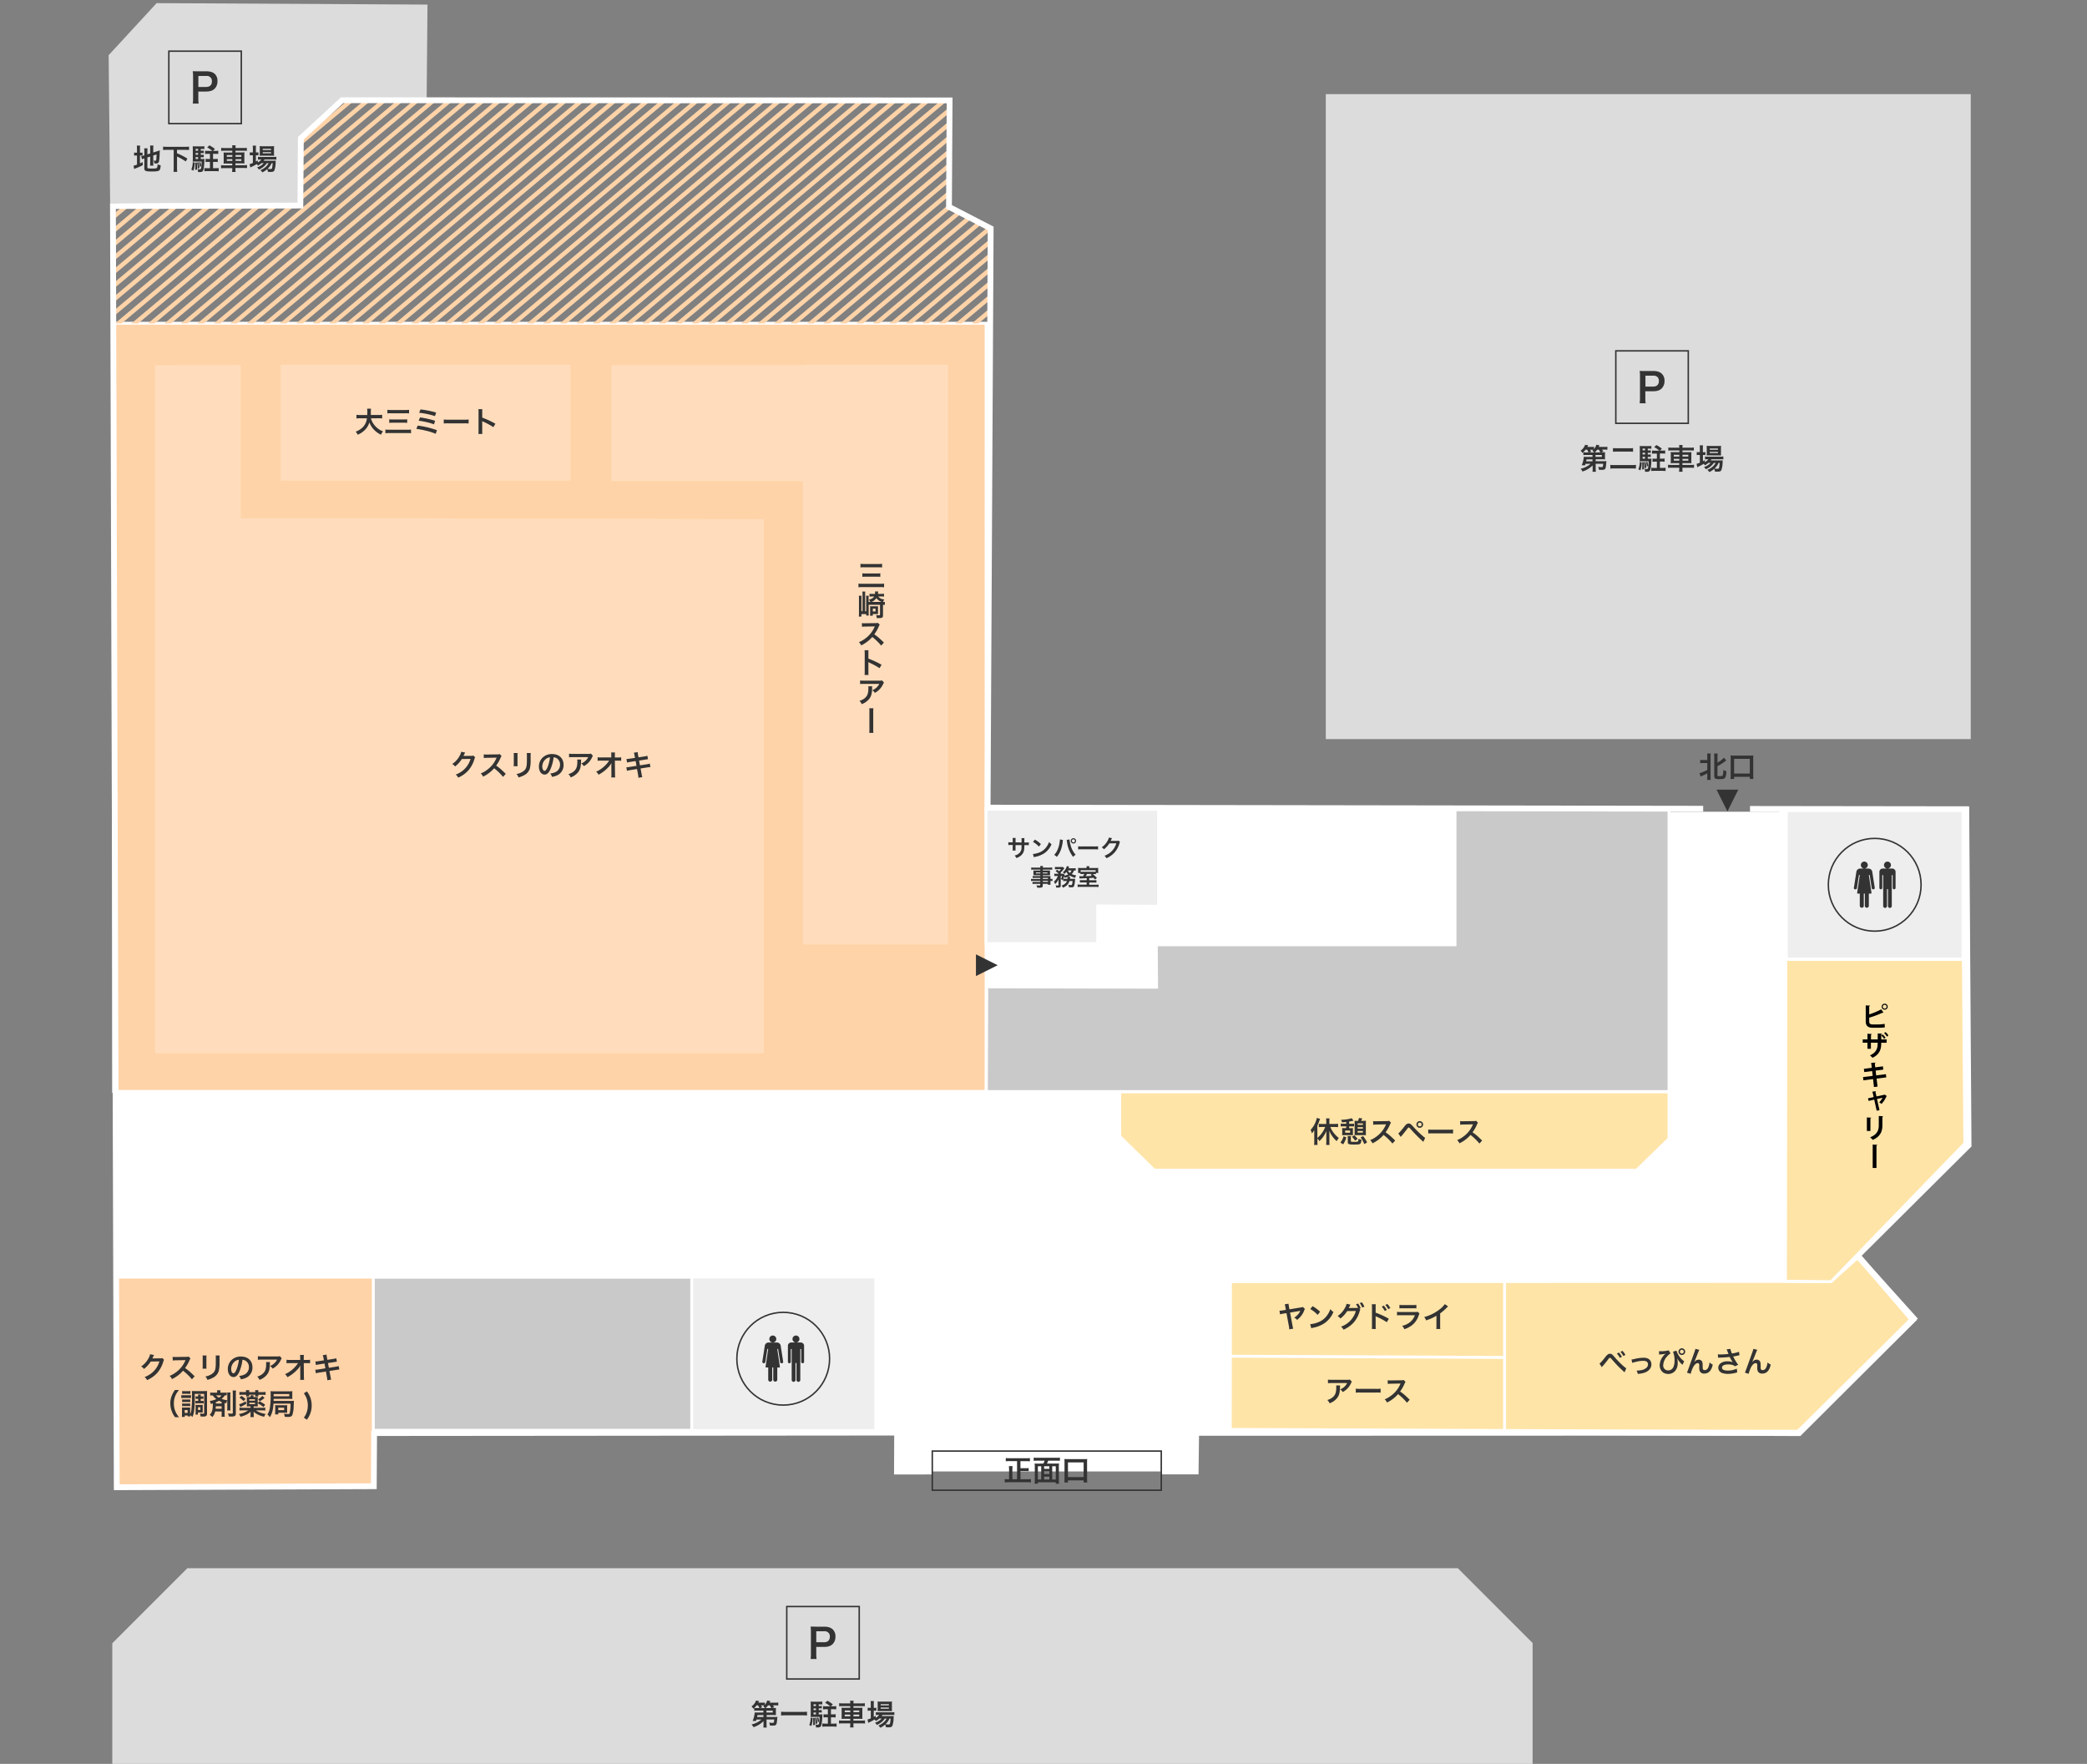 <svg xmlns="http://www.w3.org/2000/svg" xmlns:xlink="http://www.w3.org/1999/xlink" viewBox="0 0 1440 1217"><rect x="0" y="0" width="1440" height="1217" fill="#808080" stroke="none"/><defs><style>.cls-1,.cls-10,.cls-14,.cls-17{fill:none;}.cls-2{fill:#fff;}.cls-3{fill:#dcdcdc;}.cls-13,.cls-4{fill:#ffd3a8;}.cls-10,.cls-14,.cls-16,.cls-19,.cls-4,.cls-6,.cls-7,.cls-9{stroke:#fff;}.cls-10,.cls-14,.cls-16,.cls-17,.cls-19,.cls-4,.cls-6,.cls-7,.cls-8,.cls-9{stroke-miterlimit:10;}.cls-14,.cls-16,.cls-4,.cls-6,.cls-7,.cls-8{stroke-width:2px;}.cls-5{fill:#ffddbc;}.cls-6,.cls-8{fill:#c9c9c9;}.cls-19,.cls-7{fill:#eee;}.cls-8{stroke:#eee;}.cls-16,.cls-9{fill:#ffe4a8;}.cls-10,.cls-9{stroke-width:4px;}.cls-11{clip-path:url(#clip-path);}.cls-12{clip-path:url(#clip-path-2);}.cls-15,.cls-18{fill:#333;}.cls-17{stroke:#333;}.cls-18{fill-rule:evenodd;}.cls-19{stroke-width:2.32px;}</style><clipPath id="clip-path"><polygon class="cls-1" points="79.27 223.17 79.27 142.57 208.27 142.27 207.34 95.03 237.81 69.17 654.25 69.4 655.04 143.74 683.27 158.37 682.27 223.17 79.27 223.17"/></clipPath><clipPath id="clip-path-2"><rect class="cls-1" x="74.56" y="11.15" width="851.46" height="227.9"/></clipPath></defs><g id="レイヤー_1" data-name="レイヤー 1"><g id="レイヤー_1-2" data-name="レイヤー 1-2"><rect class="cls-1" width="1440" height="1217"/><polygon class="cls-2" points="1249.68 560.05 79.68 560.05 79.68 990.05 1241.47 990.05 1249.68 981.84 1249.68 560.05"/><rect class="cls-2" x="619.2" y="985.03" width="205.79" height="30.21"/></g><g id="レイヤー_7" data-name="レイヤー 7"><rect class="cls-3" x="914.79" y="64.95" width="445" height="445"/><polygon class="cls-3" points="75.99 140.16 74.96 38.08 108.07 2.16 294.96 3.16 294.39 68.22 236.72 68.36 207.13 95.65 208.04 141.16 75.99 140.16"/><polygon class="cls-3" points="1005.88 1082 129.28 1082 77.48 1133.8 77.48 1217 1057.48 1217 1057.48 1133.61 1005.88 1082"/></g><g id="レイヤー_3" data-name="レイヤー 3"><polyline class="cls-4" points="680.4 681.75 680.4 651.12 680.4 223.03 78.4 223.03 78.4 753.03 680.4 753.03 680.4 681.75"/><polygon class="cls-5" points="554.02 251.65 554.02 251.93 421.88 251.93 421.88 331.93 554.02 331.93 554.02 651.65 654.02 651.65 654.02 251.65 554.02 251.65"/><polygon class="cls-5" points="271.16 357.62 271.16 357.62 166.09 357.62 166.09 251.87 106.99 251.99 106.99 726.65 526.99 726.65 526.99 358.19 271.16 357.62"/><rect class="cls-5" x="193.62" y="251.65" width="200" height="80"/></g><g id="レイヤー_4" data-name="レイヤー 4"><polyline class="cls-6" points="680.59 558.14 1151.59 558.14 1151.59 753.14 680.59 753.14 680.84 681.75"/><polyline class="cls-2" points="679.95 558.88 1004.95 558.88 1004.95 652.88 798.84 652.88 799.04 682.15 679.95 681.88"/><rect class="cls-6" x="257.03" y="881.22" width="220.57" height="105.61"/><rect class="cls-7" x="477.28" y="881.02" width="127" height="106"/><rect class="cls-4" x="80.58" y="881.14" width="177" height="144"/><polygon class="cls-8" points="1229.96 883.27 1229.49 559.27 1357.56 559.27 1358.49 788.27 1263.76 883.5 1229.96 883.27"/><path class="cls-9" d="M848,883.25l415.05-.14,18.81-16.74,38,44.22-78.47,78.22-393.53-1.57Z"/><polygon class="cls-7" points="680.38 651.12 680.38 558.12 799.38 558.12 799.38 625.28 757.38 625.12 757.4 651.12 680.38 651.12"/><line class="cls-10" x1="1229.76" y1="559.11" x2="1229.33" y2="883.11"/><g class="cls-11"><g class="cls-12"><rect class="cls-13" x="-285.4" y="144.81" width="417" height="3" transform="translate(-112.04 -15.2) rotate(-40)"/><rect class="cls-13" x="-274.03" y="144.81" width="417" height="3" transform="translate(-109.38 -7.89) rotate(-40)"/><rect class="cls-13" x="-262.66" y="144.81" width="417" height="3" transform="translate(-106.72 -0.58) rotate(-40)"/><rect class="cls-13" x="-251.29" y="144.8" width="417" height="3" transform="translate(-104.05 6.72) rotate(-40)"/><rect class="cls-13" x="-239.93" y="144.81" width="417" height="3" transform="translate(-101.4 14.03) rotate(-40)"/><rect class="cls-13" x="-228.56" y="144.82" width="417" height="3" transform="translate(-98.75 21.34) rotate(-40)"/><rect class="cls-13" x="-217.19" y="144.81" width="417" height="3" transform="translate(-96.08 28.64) rotate(-40)"/><rect class="cls-13" x="-205.81" y="144.82" width="417" height="3" transform="translate(-93.43 35.96) rotate(-40)"/><rect class="cls-13" x="-194.44" y="144.83" width="417" height="3" transform="translate(-90.77 43.27) rotate(-40)"/><rect class="cls-13" x="-183.08" y="144.82" width="417" height="3" transform="translate(-88.11 50.57) rotate(-40)"/><rect class="cls-13" x="-171.7" y="144.81" width="417" height="3" transform="translate(-85.44 57.89) rotate(-40)"/><rect class="cls-13" x="-160.33" y="144.81" width="417" height="3" transform="translate(-82.78 65.2) rotate(-40)"/><rect class="cls-13" x="-148.96" y="144.81" width="417" height="3" transform="translate(-80.12 72.5) rotate(-40)"/><rect class="cls-13" x="-137.59" y="144.81" width="417" height="3" transform="translate(-77.46 79.81) rotate(-40)"/><rect class="cls-13" x="-126.22" y="144.82" width="417" height="3" transform="translate(-74.8 87.12) rotate(-40)"/><rect class="cls-13" x="-114.85" y="144.82" width="417" height="3" transform="translate(-72.14 94.43) rotate(-40)"/><rect class="cls-13" x="-103.49" y="144.83" width="417" height="3" transform="translate(-69.49 101.73) rotate(-40)"/><rect class="cls-13" x="-92.13" y="144.83" width="417" height="3" transform="translate(-66.83 109.03) rotate(-40)"/><rect class="cls-13" x="-80.76" y="144.84" width="417" height="3" transform="translate(-64.18 116.35) rotate(-40)"/><rect class="cls-13" x="-69.39" y="144.82" width="417" height="3" transform="translate(-61.51 123.65) rotate(-40)"/><rect class="cls-13" x="-58.02" y="144.82" width="417" height="3" transform="translate(-58.85 130.96) rotate(-40)"/><rect class="cls-13" x="-46.65" y="144.82" width="417" height="3" transform="translate(-56.19 138.27) rotate(-40)"/><rect class="cls-13" x="-35.28" y="144.81" width="417" height="3" transform="translate(-53.52 145.57) rotate(-40)"/><rect class="cls-13" x="-23.92" y="144.82" width="417" height="3" transform="translate(-50.87 152.88) rotate(-40)"/><rect class="cls-13" x="-12.55" y="144.82" width="417" height="3" transform="translate(-48.21 160.19) rotate(-40)"/><rect class="cls-13" x="-1.16" y="144.82" width="417" height="3" transform="translate(-45.54 167.51) rotate(-40)"/><rect class="cls-13" x="10.2" y="144.81" width="417" height="3" transform="translate(-42.88 174.81) rotate(-40)"/><rect class="cls-13" x="21.57" y="144.82" width="417" height="3" transform="translate(-40.22 182.12) rotate(-40)"/><rect class="cls-13" x="32.94" y="144.83" width="417" height="3" transform="translate(-37.57 189.43) rotate(-40)"/><rect class="cls-13" x="44.3" y="144.82" width="417" height="3" transform="translate(-34.91 196.73) rotate(-40)"/><rect class="cls-13" x="55.67" y="144.82" width="417" height="3" transform="translate(-32.25 204.04) rotate(-40)"/><rect class="cls-13" x="67.04" y="144.81" width="417" height="3" transform="translate(-29.58 211.34) rotate(-40)"/><rect class="cls-13" x="78.4" y="144.82" width="417" height="3" transform="translate(-26.93 218.65) rotate(-40)"/><rect class="cls-13" x="89.77" y="144.82" width="417" height="3" transform="translate(-24.27 225.96) rotate(-40)"/><rect class="cls-13" x="101.15" y="144.82" width="417" height="3" transform="translate(-21.61 233.27) rotate(-40)"/><rect class="cls-13" x="112.52" y="144.82" width="417" height="3" transform="translate(-18.95 240.58) rotate(-40)"/><rect class="cls-13" x="123.89" y="144.82" width="417" height="3" transform="translate(-16.29 247.89) rotate(-40)"/><rect class="cls-13" x="135.26" y="144.81" width="417" height="3" transform="translate(-13.62 255.19) rotate(-40)"/><rect class="cls-13" x="146.63" y="144.81" width="417" height="3" transform="translate(-10.96 262.5) rotate(-40)"/><rect class="cls-13" x="157.99" y="144.82" width="417" height="3" transform="translate(-8.31 269.81) rotate(-40)"/><rect class="cls-13" x="169.35" y="144.81" width="417" height="3" transform="translate(-5.64 277.11) rotate(-40)"/><rect class="cls-13" x="180.72" y="144.82" width="417" height="3" transform="translate(-2.99 284.42) rotate(-40)"/><rect class="cls-13" x="192.09" y="144.82" width="417" height="3" transform="translate(-0.33 291.73) rotate(-40)"/><rect class="cls-13" x="203.47" y="144.82" width="417" height="3" transform="translate(2.33 299.04) rotate(-40)"/><rect class="cls-13" x="214.84" y="144.82" width="417" height="3" transform="translate(4.99 306.35) rotate(-40)"/><rect class="cls-13" x="226.21" y="144.82" width="417" height="3" transform="translate(7.65 313.66) rotate(-40)"/><rect class="cls-13" x="237.58" y="144.82" width="417" height="3" transform="translate(10.31 320.97) rotate(-40)"/><rect class="cls-13" x="248.94" y="144.81" width="417" height="3" transform="translate(12.98 328.27) rotate(-40)"/><rect class="cls-13" x="260.31" y="144.8" width="417" height="3" transform="translate(15.64 335.57) rotate(-40)"/><rect class="cls-13" x="271.69" y="144.81" width="417" height="3" transform="translate(18.3 342.89) rotate(-40)"/><rect class="cls-13" x="283.04" y="144.81" width="417" height="3" transform="translate(20.95 350.19) rotate(-40)"/><rect class="cls-13" x="294.42" y="144.83" width="417" height="3" transform="translate(23.6 357.51) rotate(-40)"/><rect class="cls-13" x="305.79" y="144.82" width="417" height="3" transform="translate(26.27 364.81) rotate(-40)"/><rect class="cls-13" x="317.16" y="144.82" width="417" height="3" transform="translate(28.93 372.12) rotate(-40)"/><rect class="cls-13" x="328.53" y="144.82" width="417" height="3" transform="translate(31.59 379.43) rotate(-40)"/><rect class="cls-13" x="339.9" y="144.82" width="417" height="3" transform="translate(34.25 386.74) rotate(-40)"/><rect class="cls-13" x="351.26" y="144.82" width="417" height="3" transform="translate(36.91 394.04) rotate(-40)"/><rect class="cls-13" x="362.63" y="144.82" width="417" height="3" transform="translate(39.57 401.35) rotate(-40)"/><rect class="cls-13" x="374" y="144.81" width="417" height="3" transform="translate(42.23 408.65) rotate(-40)"/><rect class="cls-13" x="385.36" y="144.81" width="417" height="3" transform="translate(44.89 415.96) rotate(-40)"/><rect class="cls-13" x="396.74" y="144.81" width="417" height="3" transform="translate(47.55 423.27) rotate(-40)"/><rect class="cls-13" x="408.11" y="144.81" width="417" height="3" transform="translate(50.21 430.58) rotate(-40)"/><rect class="cls-13" x="419.48" y="144.83" width="417" height="3" transform="translate(52.86 437.89) rotate(-40)"/><rect class="cls-13" x="430.84" y="144.82" width="417" height="3" transform="translate(55.52 445.19) rotate(-40)"/><rect class="cls-13" x="442.21" y="144.82" width="417" height="3" transform="translate(58.18 452.5) rotate(-40)"/><rect class="cls-13" x="453.58" y="144.81" width="417" height="3" transform="translate(60.85 459.81) rotate(-40)"/><rect class="cls-13" x="464.95" y="144.82" width="417" height="3" transform="translate(63.5 467.12) rotate(-40)"/><rect class="cls-13" x="476.32" y="144.81" width="417" height="3" transform="translate(66.17 474.42) rotate(-40)"/><rect class="cls-13" x="487.7" y="144.82" width="417" height="3" transform="translate(68.83 481.74) rotate(-40)"/><rect class="cls-13" x="499.07" y="144.82" width="417" height="3" transform="translate(71.49 489.05) rotate(-40)"/><rect class="cls-13" x="510.44" y="144.8" width="417" height="3" transform="translate(74.16 496.35) rotate(-40)"/><rect class="cls-13" x="521.8" y="144.81" width="417" height="3" transform="translate(76.81 503.66) rotate(-40)"/><rect class="cls-13" x="533.17" y="144.81" width="417" height="3" transform="translate(79.47 510.97) rotate(-40)"/><rect class="cls-13" x="544.54" y="144.81" width="417" height="3" transform="translate(82.13 518.27) rotate(-40)"/><rect class="cls-13" x="555.9" y="144.81" width="417" height="3" transform="translate(84.79 525.58) rotate(-40)"/><rect class="cls-13" x="567.27" y="144.82" width="417" height="3" transform="translate(87.44 532.89) rotate(-40)"/><rect class="cls-13" x="578.64" y="144.82" width="417" height="3" transform="translate(90.1 540.2) rotate(-40)"/></g></g></g><g id="レイヤー_5" data-name="レイヤー 5"><line class="cls-14" x1="1038.15" y1="883.27" x2="1038.15" y2="988.05"/><path class="cls-14" d="M847.26,935.71l190.2.87Z"/><path class="cls-15" d="M327.85,522.52a3.73,3.73,0,0,0-.5,1.2,20.76,20.76,0,0,1-4.1,7.73,20.13,20.13,0,0,1-7.12,5.08,6,6,0,0,0-1.7-2.1,17.82,17.82,0,0,0,4.38-2.36,15.82,15.82,0,0,0,5.84-8.45l-6,.1a19.9,19.9,0,0,1-4.68,5.13,5.18,5.18,0,0,0-1.94-1.72,15.34,15.34,0,0,0,5.18-5.81,7.37,7.37,0,0,0,1-2.64l2.74.54a5.36,5.36,0,0,0-.34.62,4,4,0,0,0-.26.56l-.26.52a4.78,4.78,0,0,1-.32.64h1l4.38-.06a3.45,3.45,0,0,0,1.46-.2Z"/><path class="cls-15" d="M347.09,536a38.77,38.77,0,0,0-6.14-5.94,23.73,23.73,0,0,1-7.62,5.78,8.08,8.08,0,0,0-1.62-2.22,16.08,16.08,0,0,0,4-2.2,19.34,19.34,0,0,0,6.72-8.15l.22-.52-6.62.12a15.87,15.87,0,0,0-2.18.16l-.08-2.56a8.64,8.64,0,0,0,1.76.12H336l7-.1a4.31,4.31,0,0,0,1.78-.22l1.32,1.36a3.81,3.81,0,0,0-.64,1.08,26.65,26.65,0,0,1-3.12,5.53,31.27,31.27,0,0,1,3.7,2.9c.5.44.5.44,2.92,2.78Z"/><path class="cls-15" d="M357.15,519.56a9.87,9.87,0,0,0-.08,1.8v5.52a9.54,9.54,0,0,0,.08,1.77h-2.74a15.69,15.69,0,0,0,.1-1.81v-5.5a12.05,12.05,0,0,0-.08-1.8Zm9.08,0a9.67,9.67,0,0,0-.1,1.86v2.7a23.78,23.78,0,0,1-.52,6.07,7.67,7.67,0,0,1-3.94,4.66,17,17,0,0,1-3.9,1.54,6.9,6.9,0,0,0-1.4-2.38,10.82,10.82,0,0,0,4.32-1.6c1.88-1.24,2.54-2.46,2.76-5.11.08-.85.1-1.74.1-3.34v-2.5a11,11,0,0,0-.1-1.9Z"/><path class="cls-15" d="M379.83,530.67c-1.14,2.58-2.42,3.76-4.06,3.76-2.28,0-3.92-2.32-3.92-5.54a8.64,8.64,0,0,1,2.2-5.83,9,9,0,0,1,6.88-2.8c4.8,0,7.92,2.92,7.92,7.43a7.69,7.69,0,0,1-4.86,7.46,13.13,13.13,0,0,1-3.14.84,6.32,6.32,0,0,0-1.22-2.34,10.57,10.57,0,0,0,4-1.1,5.6,5.6,0,0,0,2.78-5A5,5,0,0,0,384,523.1a4.4,4.4,0,0,0-2-.6A29,29,0,0,1,379.83,530.67Zm-2.94-7.17a6.69,6.69,0,0,0-2.72,5.41c0,1.64.7,2.94,1.58,2.94.66,0,1.34-.84,2.06-2.56a26.3,26.3,0,0,0,1.66-6.77,5,5,0,0,0-2.58,1Z"/><path class="cls-15" d="M401,524.06a9.77,9.77,0,0,0-.08,1.62c-.08,3.43-.62,5.35-2,7.09a11.57,11.57,0,0,1-5.16,3.6,7.07,7.07,0,0,0-1.58-2.28,9.2,9.2,0,0,0,3.5-1.7c2-1.62,2.68-3.34,2.68-7.13a5.36,5.36,0,0,0-.1-1.2Zm8.12-2.52a5.9,5.9,0,0,0-.8,1.4,12.69,12.69,0,0,1-3.08,4,12.37,12.37,0,0,1-2.4,1.66,6.81,6.81,0,0,0-1.8-1.83,9.37,9.37,0,0,0,2.92-1.84,8.3,8.3,0,0,0,1.9-2.54h-10.5a20.56,20.56,0,0,0-2.72.12V520a15.92,15.92,0,0,0,2.76.16h10.44a5.52,5.52,0,0,0,1.94-.18Z"/><path class="cls-15" d="M421.85,527.85a11.56,11.56,0,0,1,.06-1.44,12,12,0,0,1-2,2.8,27.72,27.72,0,0,1-3.94,3.48,28.67,28.67,0,0,1-3,1.84,5.7,5.7,0,0,0-1.66-2.08,21,21,0,0,0,6.3-4.34,19.41,19.41,0,0,0,2.68-3.31h-5.48a20.24,20.24,0,0,0-2.46.1v-2.44a11.81,11.81,0,0,0,2.52.14h6.92V521a14.18,14.18,0,0,0-.1-1.84h2.64a13.73,13.73,0,0,0-.08,1.7v1.76h2a11,11,0,0,0,2.36-.14v2.42a19.57,19.57,0,0,0-2.3-.08h-2.06l.1,9.29a22,22,0,0,0,.12,2.3h-2.72a12.38,12.38,0,0,0,.12-1.92v-.36l-.06-6Z"/><path class="cls-15" d="M437.83,521.22a8.8,8.8,0,0,0-.48-1.88l2.64-.42a14.87,14.87,0,0,0,.24,1.88l.32,1.74,4.22-.66a10.48,10.48,0,0,0,1.92-.44l.42,2.4a17.71,17.71,0,0,0-1.92.26l-4.22.66.6,3.29,4.7-.74a16.46,16.46,0,0,0,2.08-.47l.44,2.41a4.71,4.71,0,0,0-.92.1h-.32l-.8.12-4.76.76.72,3.88a12.08,12.08,0,0,0,.48,2.06l-2.68.48a14.69,14.69,0,0,0-.26-2.1l-.72-3.94-4.94.78a15.18,15.18,0,0,0-2,.44l-.4-2.46a12.58,12.58,0,0,0,2.12-.2l4.86-.78-.6-3.29-3.72.58c-.92.16-1.66.31-2.2.46l-.4-2.46a18,18,0,0,0,2.2-.22l3.72-.58Z"/><path class="cls-15" d="M610,405.22a17.45,17.45,0,0,0-2.7-.14H595.2a21.37,21.37,0,0,0-2.88.14v-2.55a26.6,26.6,0,0,0,2.82.12h12.1a25.48,25.48,0,0,0,2.76-.12ZM593.74,389a16.57,16.57,0,0,0,2.54.14H606a18,18,0,0,0,2.64-.14v2.52a19.08,19.08,0,0,0-2.62-.12h-9.74a15.93,15.93,0,0,0-2.58.12Zm1.28,6.56a17.63,17.63,0,0,0,2.3.12h7.76a17.94,17.94,0,0,0,2.32-.12V398a19.57,19.57,0,0,0-2.3-.1h-7.74a20.35,20.35,0,0,0-2.34.1Z"/><path class="cls-15" d="M606,411.57c1,1.26,2,1.74,4.22,2.1a5,5,0,0,0-1,1.68,7.37,7.37,0,0,0,1.32-.12v2.16a10.86,10.86,0,0,0-1.28-.1v7.32c0,1.51-.54,1.85-3,1.85h-1.34a6.17,6.17,0,0,0-.42-2.08,13.38,13.38,0,0,0,1.9.13c.66,0,.8-.07.8-.46v-6.74h-7.84v5.1c0,.77,0,1.79.06,2.29H597.7v-1h-3.34v1.72h-1.8a19,19,0,0,0,.12-2.39v-9.92a13.18,13.18,0,0,0-.1-2.08h1.86c0,.54-.06,1-.06,2.06v8.62h.76V410.49a18.34,18.34,0,0,0-.12-2.34h2a17.4,17.4,0,0,0-.1,2.28v11.3h.74v-8.6a14.49,14.49,0,0,0-.1-2.08h1.84a14.47,14.47,0,0,0-.08,2.08v2.22h1.22a5.53,5.53,0,0,0-1.08-1.62,7,7,0,0,0,2.56-1,3.27,3.27,0,0,0,1.1-1.18H601.8a12.89,12.89,0,0,0-1.86.1v-2a13.34,13.34,0,0,0,2,.12h1.78a7.28,7.28,0,0,0,.08-1.14,5,5,0,0,0-.06-.54h2.2a8.26,8.26,0,0,0-.1,1,2.1,2.1,0,0,1-.08.66h2.12a14.43,14.43,0,0,0,2.08-.12v2a19,19,0,0,0-2-.1Zm-.18,10.74a11.37,11.37,0,0,0,0,1.43c-.52,0-.8-.06-1.28-.06h-2.32v1.14H600.3c0-.38.08-1,.08-1.57v-3.46a12.88,12.88,0,0,0-.06-1.52,11.8,11.8,0,0,0,1.46.06h2.56a12.21,12.21,0,0,0,1.48-.06v4Zm2.7-7a7,7,0,0,1-3.84-2.64,6.74,6.74,0,0,1-3.42,2.64Zm-6.28,6.6h1.84v-2h-1.84Z"/><path class="cls-15" d="M608,445.44a38.4,38.4,0,0,0-6.14-5.95,23.62,23.62,0,0,1-7.62,5.79,8.28,8.28,0,0,0-1.62-2.23,16.08,16.08,0,0,0,4-2.2,19.37,19.37,0,0,0,6.72-8.14l.22-.52-6.62.12a15.87,15.87,0,0,0-2.18.16l-.08-2.56a8.64,8.64,0,0,0,1.76.12h.48l7-.1a4.31,4.31,0,0,0,1.78-.22l1.32,1.36a3.81,3.81,0,0,0-.64,1.08,26.58,26.58,0,0,1-3.12,5.52,31.27,31.27,0,0,1,3.7,2.9c.5.44.5.44,2.92,2.78Z"/><path class="cls-15" d="M596.52,465.68a14.14,14.14,0,0,0,.12-2.25V450.61a13.34,13.34,0,0,0-.12-2h2.74a13.41,13.41,0,0,0-.08,2.1v3.72a59.4,59.4,0,0,1,9.08,4.22l-1.4,2.36a47.84,47.84,0,0,0-7.08-3.82,6.16,6.16,0,0,1-.68-.34,10.34,10.34,0,0,1,.08,1.36v5.28a20.78,20.78,0,0,0,.08,2.23Z"/><path class="cls-15" d="M601.82,473.51a9.77,9.77,0,0,0-.08,1.62c-.08,3.42-.62,5.34-2,7.08a11.51,11.51,0,0,1-5.16,3.61,7.11,7.11,0,0,0-1.58-2.29,9.2,9.2,0,0,0,3.5-1.7c2-1.62,2.68-3.34,2.68-7.12a5.36,5.36,0,0,0-.1-1.2Zm8.12-2.52a5.9,5.9,0,0,0-.8,1.4,12.69,12.69,0,0,1-3.08,4,12.37,12.37,0,0,1-2.4,1.66,6.78,6.78,0,0,0-1.8-1.82,9.37,9.37,0,0,0,2.92-1.84,8.3,8.3,0,0,0,1.9-2.54h-10.5a20.56,20.56,0,0,0-2.72.12v-2.5a15.92,15.92,0,0,0,2.76.16h10.44a5.52,5.52,0,0,0,1.94-.18Z"/><path class="cls-15" d="M602.64,488.67a21.51,21.51,0,0,0-.12,3v11a21.51,21.51,0,0,0,.12,3h-2.86a22.16,22.16,0,0,0,.1-3.05v-10.9a22.36,22.36,0,0,0-.1-3.06Z"/><path class="cls-15" d="M900.39,903.11a4,4,0,0,0-.54,1.14,14.23,14.23,0,0,1-2.46,4.14,15.63,15.63,0,0,1-2.4,2.27,7.1,7.1,0,0,0-2-1.57,10.76,10.76,0,0,0,2.59-2.16,7.94,7.94,0,0,0,1.6-2.52l-.54.12-6.51,1.08,1.68,9a13.93,13.93,0,0,0,.5,2.1l-2.72.48a16.79,16.79,0,0,0-.24-2L887.64,906l-2.2.36a16.59,16.59,0,0,0-2.2.48l-.42-2.52a14.8,14.8,0,0,0,2.3-.22l2.12-.34-.38-2a9.82,9.82,0,0,0-.42-1.86l2.64-.4a10.49,10.49,0,0,0,.24,1.76l.38,2.12,8-1.32a4,4,0,0,0,1.22-.34Z"/><path class="cls-15" d="M904,913.62a18.94,18.94,0,0,0,5.92-1.48,13.4,13.4,0,0,0,6-4.91,16.64,16.64,0,0,0,2-4,8.58,8.58,0,0,0,2.12,2,17.54,17.54,0,0,1-6.34,7.85,21.89,21.89,0,0,1-7.63,3,6.74,6.74,0,0,0-1.32.34Zm1.7-12.43a28.57,28.57,0,0,1,5.16,3.86l-1.72,2.18a21.07,21.07,0,0,0-5.1-4.06Z"/><path class="cls-15" d="M938.63,903.59a4.07,4.07,0,0,0-.5,1.2,19.67,19.67,0,0,1-4,7.57,20.33,20.33,0,0,1-7.13,5.06,6.78,6.78,0,0,0-1.7-2.1,16.1,16.1,0,0,0,10.23-10.79l-6,.08a19.61,19.61,0,0,1-4.68,5.14,5.44,5.44,0,0,0-1.94-1.72,15.88,15.88,0,0,0,5.18-5.8,7.46,7.46,0,0,0,1-2.66l2.74.56a2.22,2.22,0,0,0-.34.6c-.16.36-.34.76-.54,1.16-.1.18-.1.2-.14.28l-.16.3h1l4.39-.06a8.34,8.34,0,0,0,1,0,12.48,12.48,0,0,0-1.46-2.5l1.48-.5a12.78,12.78,0,0,1,1.78,3.16l-.86.32Zm1.3-1.44a14.24,14.24,0,0,0-1.72-3.1l1.44-.5a11.76,11.76,0,0,1,1.76,3Z"/><path class="cls-15" d="M946.52,916.92a14,14,0,0,0,.12-2.24V901.85a13.34,13.34,0,0,0-.12-2h2.74a16.39,16.39,0,0,0-.08,2.1v3.72a57.29,57.29,0,0,1,9.09,4.23l-1.4,2.36a48.43,48.43,0,0,0-7.09-3.83,6.16,6.16,0,0,1-.68-.34,12.4,12.4,0,0,1,.08,1.36v5.29a20.59,20.59,0,0,0,.08,2.22Zm8.25-16.07a13.24,13.24,0,0,1,2.1,2.94l-1.4.74a13.6,13.6,0,0,0-2.1-3Zm3.1,2.42a14.82,14.82,0,0,0-2-2.9l1.34-.7a11.76,11.76,0,0,1,2.08,2.82Z"/><path class="cls-15" d="M979.43,906.35a8.34,8.34,0,0,0-.56,1.26,14.12,14.12,0,0,1-4.64,6.77A17.86,17.86,0,0,1,969,917.1a7,7,0,0,0-1.56-2.32,13,13,0,0,0,5.56-2.64,10.43,10.43,0,0,0,3.23-4.69h-9.75a19.93,19.93,0,0,0-2.56.1v-2.44a14.13,14.13,0,0,0,2.6.14H976a8.56,8.56,0,0,0,2.26-.18Zm-13.83-6.06a11.46,11.46,0,0,0,2.34.14h7a11.46,11.46,0,0,0,2.34-.14v2.46a16,16,0,0,0-2.3-.1H967.9a16,16,0,0,0-2.3.1Z"/><path class="cls-15" d="M999.15,901.37a8.16,8.16,0,0,0-.74.7,35.55,35.55,0,0,1-4.72,4.12v8.55a15,15,0,0,0,.1,2.22H991a11.14,11.14,0,0,0,.12-2.16v-7A31.87,31.87,0,0,1,984,911a7.49,7.49,0,0,0-1.34-2.28,29.41,29.41,0,0,0,10.51-5.2,15.91,15.91,0,0,0,3.72-3.74Z"/><path class="cls-15" d="M924.65,955.91a9.77,9.77,0,0,0-.08,1.62c-.08,3.42-.62,5.34-2,7.08a11.57,11.57,0,0,1-5.16,3.6,7.07,7.07,0,0,0-1.58-2.28,9.2,9.2,0,0,0,3.5-1.7c2-1.62,2.68-3.34,2.68-7.12a5.36,5.36,0,0,0-.1-1.2Zm8.12-2.52a5.9,5.9,0,0,0-.8,1.4,12.69,12.69,0,0,1-3.08,4,12.37,12.37,0,0,1-2.4,1.66,6.78,6.78,0,0,0-1.8-1.82,9.37,9.37,0,0,0,2.92-1.84,8.3,8.3,0,0,0,1.9-2.54H919a20.56,20.56,0,0,0-2.72.12v-2.5A16.47,16.47,0,0,0,919,952h10.44a5.52,5.52,0,0,0,1.94-.18Z"/><path class="cls-15" d="M935.47,958.11a19.48,19.48,0,0,0,3.24.14h10.66a19.48,19.48,0,0,0,3.24-.14v2.78a22.16,22.16,0,0,0-3.26-.1H938.73a22.16,22.16,0,0,0-3.26.1Z"/><path class="cls-15" d="M970.79,967.83a38.77,38.77,0,0,0-6.14-5.94,23.73,23.73,0,0,1-7.62,5.78,8.08,8.08,0,0,0-1.62-2.22,16.08,16.08,0,0,0,4-2.2,19.37,19.37,0,0,0,6.72-8.14l.22-.52-6.62.12a15.87,15.87,0,0,0-2.18.16l-.08-2.56a8.64,8.64,0,0,0,1.76.12h.48l7-.1a4.31,4.31,0,0,0,1.78-.22l1.32,1.36a3.81,3.81,0,0,0-.64,1.08,26.58,26.58,0,0,1-3.12,5.52,31.27,31.27,0,0,1,3.7,2.9c.5.44.5.44,2.92,2.78Z"/><path class="cls-15" d="M1103.62,940.79c.84-.58,2.06-1.94,4.36-4.9a6.17,6.17,0,0,1,1.24-1.26,2.47,2.47,0,0,1,3.4.16,14,14,0,0,1,1.34,1.44c2.48,3,7,7.3,8.16,7.8l-1.22,2.84a4,4,0,0,0-.58-.58,82.13,82.13,0,0,1-7.78-7.94c-1.24-1.42-1.36-1.52-1.74-1.52s-.52.18-1.2,1.08a59,59,0,0,1-3.94,4.84,3.28,3.28,0,0,0-.42.56Zm13.38-7.6a13.57,13.57,0,0,1,2.1,2.94l-1.4.74a14.19,14.19,0,0,0-2.1-3Zm3.1,2.42a14.82,14.82,0,0,0-2-2.9l1.34-.7a11.76,11.76,0,0,1,2.08,2.82Z"/><path class="cls-15" d="M1125.72,938a10.57,10.57,0,0,0,2.08-.38,28,28,0,0,1,6.18-.84c2.28,0,3.82.66,4.72,2a4.56,4.56,0,0,1,.74,2.58c0,2.66-1.88,4.82-5.06,5.82a19.36,19.36,0,0,1-4.34.76,6.44,6.44,0,0,0-.86-2.28h.3a17,17,0,0,0,2.84-.3,7.17,7.17,0,0,0,3.34-1.36,3.21,3.21,0,0,0,1.42-2.7c0-1.56-1.16-2.4-3.28-2.4a22.3,22.3,0,0,0-5.26.78,12.58,12.58,0,0,0-2.32.68Z"/><path class="cls-15" d="M1144.7,932.23a5.6,5.6,0,0,0,1,.06,21.33,21.33,0,0,0,5.68-.62l1.26,2.14a9.66,9.66,0,0,0-2.46,2.18,9.39,9.39,0,0,0-2.58,5.92,3.34,3.34,0,0,0,3.05,3.61h.37a3.89,3.89,0,0,0,3.66-2.48,10.66,10.66,0,0,0,.74-4.36,16.39,16.39,0,0,0-1.08-6.08l2.4-.7a14.46,14.46,0,0,0,5.34,7.38l-1.24,2.38a.93.93,0,0,1-.16-.18l-.3-.26a15.71,15.71,0,0,1-3.2-4.1,12.9,12.9,0,0,1,.42,3.5c0,4.3-2.72,7.36-6.5,7.36a6.44,6.44,0,0,1-3.44-.94,6,6,0,0,1-2.48-5.1,9.86,9.86,0,0,1,1.38-4.82,12.83,12.83,0,0,1,2-2.58,3.17,3.17,0,0,0,.34-.3,1.15,1.15,0,0,1,.22-.22c-.16,0-.26,0-.3.06l-.26.06a19.75,19.75,0,0,1-3.34.38,1.4,1.4,0,0,0-.5.06Zm18.06.34a2.31,2.31,0,1,1-2.32-2.3h0A2.32,2.32,0,0,1,1162.76,932.57Zm-3.62,0a1.31,1.31,0,1,0,1.32-1.3h0a1.3,1.3,0,0,0-1.3,1.3h0Z"/><path class="cls-15" d="M1169.12,939.71l.38-.44a3.73,3.73,0,0,1,2.58-1.18,2.71,2.71,0,0,1,2.24,1.14c.4.64.5,1.36.5,3.66,0,1.44.08,1.84.44,2.14a1.67,1.67,0,0,0,1.06.28c1.06,0,1.92-.74,2.5-2.14a12.4,12.4,0,0,0,.76-3.18,6.38,6.38,0,0,0,2.2,1.5c-.86,4.14-2.82,6.22-5.84,6.22a3.13,3.13,0,0,1-3.14-1.74,5.77,5.77,0,0,1-.34-2.22v-1.6a2.79,2.79,0,0,0-.16-1.18,1,1,0,0,0-.9-.46c-1.08,0-2.2,1-3.18,2.8a23.28,23.28,0,0,0-1.68,4.58l-2.58-.84c.28-.58.46-1.06,1.1-2.8,4.6-12.78,4.6-12.78,4.74-13.6l2.7.68a18.8,18.8,0,0,0-1,2.3c-1.14,2.92-2,5.1-2.46,6Z"/><path class="cls-15" d="M1185.3,934.41a13.93,13.93,0,0,0,1.94.1c1.5,0,4.16-.18,5.4-.34-.34-.88-1.2-3-1.3-3.16l2.58-.34a17.28,17.28,0,0,0,1.1,3.2,30.67,30.67,0,0,0,4.9-1.18l.28,2.38c-.52.08-.74.14-1.42.28q-.45.12-2.94.6c.72,1.34,1.18,2.18,1.38,2.54.54.92,1.42,2.22,2.12,3.16l-2.32,1.06a3.61,3.61,0,0,0-1.38-.86,10,10,0,0,0-3.16-.46c-2.72,0-4.32.82-4.32,2.24s1.48,2,4.2,2a13.81,13.81,0,0,0,6-1.34l.32,2.56a20.68,20.68,0,0,1-6.34,1.08c-2.56,0-4.54-.54-5.56-1.52a3.74,3.74,0,0,1-1.18-2.7,3.84,3.84,0,0,1,1.44-3,7.67,7.67,0,0,1,5.1-1.44,9.31,9.31,0,0,1,3.46.6,22.23,22.23,0,0,1-2.16-3.64,70.34,70.34,0,0,1-7.1.48,6.51,6.51,0,0,0-.88.06Z"/><path class="cls-15" d="M1209.12,939.71l.38-.44a3.73,3.73,0,0,1,2.58-1.18,2.71,2.71,0,0,1,2.24,1.14c.4.64.5,1.36.5,3.66,0,1.44.08,1.84.44,2.14a1.67,1.67,0,0,0,1.06.28c1.06,0,1.92-.74,2.5-2.14a12.4,12.4,0,0,0,.76-3.18,6.38,6.38,0,0,0,2.2,1.5c-.86,4.14-2.82,6.22-5.84,6.22a3.13,3.13,0,0,1-3.14-1.74,5.77,5.77,0,0,1-.34-2.22v-1.6a2.79,2.79,0,0,0-.16-1.18,1,1,0,0,0-.9-.46c-1.08,0-2.2,1-3.18,2.8a23.28,23.28,0,0,0-1.68,4.58l-2.58-.84c.28-.58.46-1.06,1.1-2.8,4.6-12.78,4.6-12.78,4.74-13.6l2.7.68a18.8,18.8,0,0,0-1,2.3c-1.14,2.92-2,5.1-2.46,6Z"/><polygon class="cls-16" points="772.6 784.05 772.6 753.35 1151.6 753.35 1151.6 785.69 1129.3 807.35 796.38 807.35 772.6 784.05"/><path class="cls-15" d="M909,787.64a20,20,0,0,0,.1,2.32h-2.4a18.34,18.34,0,0,0,.12-2.34v-7.86a13.63,13.63,0,0,1-1.63,2.22,11.92,11.92,0,0,0-.9-2.44,16.06,16.06,0,0,0,3.13-4.68,14.41,14.41,0,0,0,1.16-3.56l2.28.68c-.24.6-.34.84-.56,1.44a29.76,29.76,0,0,1-1.34,3.26v8.48a18.94,18.94,0,0,0,5.4-7.58H912.1a19.55,19.55,0,0,0-2.16.12v-2.32c.6.06,1.38.1,2.16.1h3V773.6a12.57,12.57,0,0,0-.14-1.94h2.4a12.56,12.56,0,0,0-.12,1.94v1.88H921a21.39,21.39,0,0,0,2.26-.12v2.34a20.27,20.27,0,0,0-2.2-.12h-3.14a15.86,15.86,0,0,0,2.28,4,19.68,19.68,0,0,0,3.58,3.6,10.34,10.34,0,0,0-1.48,2.16,18.78,18.78,0,0,1-2.48-2.64,17.55,17.55,0,0,1-2.62-4.56c0,.64.06,1.18.06,2v5.58a14,14,0,0,0,.12,2.24H915a18.38,18.38,0,0,0,.14-2.22v-7.42a18,18,0,0,1-4.8,7,6.72,6.72,0,0,0-1.3-1.82Z"/><path class="cls-15" d="M924.87,788.3a11.68,11.68,0,0,0,2.18-4.32l1.91.76a16.13,16.13,0,0,1-2.22,4.82Zm4-14.2c-1.18.14-1.68.2-2.91.28a5.9,5.9,0,0,0-.68-1.76c3.11-.1,6.45-.64,7.37-1.16l1.24,1.8c-1.58.32-2.08.42-3,.56v1.54h1.9a6.66,6.66,0,0,0,1.48-.1v2a7.72,7.72,0,0,0-1.52-.1h-1.86v1.26h1a11.52,11.52,0,0,0,1.66-.06,11.24,11.24,0,0,0-.06,1.42v2.1a10.85,10.85,0,0,0,.06,1.4,13.91,13.91,0,0,0-1.58-.06h-4.33a14.26,14.26,0,0,0-1.6.06,12.21,12.21,0,0,0,.06-1.48v-2a12.21,12.21,0,0,0-.06-1.48c.42,0,.89.06,1.6.06h1.23v-1.26h-2.31a8.12,8.12,0,0,0-1.48.1v-2a6.46,6.46,0,0,0,1.52.12h2.27Zm-.7,7.42h3.38V780h-3.38Zm4,2.32a6.87,6.87,0,0,0-.1,1.36v1.94c0,.62.22.68,2.08.68,3.12,0,3.12,0,3.14-2.14a6.21,6.21,0,0,0,2.1.62c-.18,2-.42,2.62-1.1,3s-1.54.38-4.34.38c-3.42,0-4-.26-4-1.78v-2.5a10.41,10.41,0,0,0-.12-1.58ZM935,787a11,11,0,0,0-2.24-2.66l1.64-1a11.93,11.93,0,0,1,2.34,2.42Zm5.6-13.66a15.1,15.1,0,0,0,1.9-.08,15.7,15.7,0,0,0-.08,2.06v6a15.66,15.66,0,0,0,.08,1.94c-.6,0-1-.06-1.8-.06h-4.24q-.93,0-1.86.06a11.19,11.19,0,0,0,.08-1.64v-6.46a14.45,14.45,0,0,0-.06-1.86,15.49,15.49,0,0,0,1.8.08H937a10,10,0,0,0,.66-2l2.26.26c-.12.28-.12.28-.34.86-.12.3-.24.54-.4.9Zm-3.86,2.76h3.64v-1h-3.64Zm0,2.6h3.64v-1h-3.64Zm0,2.72h3.64v-1.1h-3.64Zm4.58,8a18.1,18.1,0,0,0-2.56-4.66l1.8-.9a27.47,27.47,0,0,1,2.72,4.34Z"/><path class="cls-15" d="M960.78,789a38.77,38.77,0,0,0-6.14-5.94,23.63,23.63,0,0,1-7.63,5.78,7.69,7.69,0,0,0-1.62-2.22,17,17,0,0,0,4-2.2,19.37,19.37,0,0,0,6.72-8.14l.22-.52-6.62.12a15.87,15.87,0,0,0-2.18.16l-.08-2.56a8.64,8.64,0,0,0,1.76.12h.48l7-.1a4.31,4.31,0,0,0,1.78-.22l1.32,1.36a3.81,3.81,0,0,0-.64,1.08,26.58,26.58,0,0,1-3.12,5.52,31.27,31.27,0,0,1,3.7,2.9c.5.44.5.44,2.92,2.78Z"/><path class="cls-15" d="M964.79,782c.58-.32,1.62-1.5,4.31-4.86a6.82,6.82,0,0,1,1.5-1.58,2.61,2.61,0,0,1,1.36-.38c1,0,1.46.32,3,2a67.29,67.29,0,0,0,6.48,6.38,13.91,13.91,0,0,0,1.9,1.52l-1.26,2.74a105.52,105.52,0,0,1-8.46-8.46c-1.28-1.4-1.28-1.4-1.62-1.4s-.4.06-1.22,1.16-2.5,3.18-3.58,4.46l-.69.84Zm17.13-6.16a2.31,2.31,0,1,1-2.32-2.3,2.3,2.3,0,0,1,2.32,2.3Zm-3.62,0a1.31,1.31,0,1,0,1.32-1.3h0a1.3,1.3,0,0,0-1.3,1.26Z"/><path class="cls-15" d="M985.45,779.3a19.6,19.6,0,0,0,3.25.14h10.66a19.48,19.48,0,0,0,3.24-.14v2.78a22.16,22.16,0,0,0-3.26-.1H988.72a22.34,22.34,0,0,0-3.27.1Z"/><path class="cls-15" d="M1020.78,789a38.77,38.77,0,0,0-6.14-5.94,23.63,23.63,0,0,1-7.63,5.78,7.69,7.69,0,0,0-1.62-2.22,17,17,0,0,0,4-2.2,19.37,19.37,0,0,0,6.72-8.14l.22-.52-6.62.12a15.87,15.87,0,0,0-2.18.16l-.08-2.56a8.64,8.64,0,0,0,1.76.12h.48l7-.1a4.31,4.31,0,0,0,1.78-.22l1.32,1.36a3.81,3.81,0,0,0-.64,1.08,26.58,26.58,0,0,1-3.12,5.52,31.27,31.27,0,0,1,3.7,2.9c.5.44.5.44,2.92,2.78Z"/><path class="cls-15" d="M704.87,581.28v-1.23a9.65,9.65,0,0,0-.08-1.78h2.07a5.6,5.6,0,0,0-.07,1.08v1.93h1a11.12,11.12,0,0,0,2.08-.11v2a16.64,16.64,0,0,0-2-.08H706.8a19.58,19.58,0,0,1-.11,2.65,6.46,6.46,0,0,1-2.31,4.59,8.67,8.67,0,0,1-3.12,1.68,4.74,4.74,0,0,0-1.2-1.7,7.41,7.41,0,0,0,3.06-1.52,5,5,0,0,0,1.7-3.84c0-.37,0-.75.06-1.86H700.7v2.41a8.54,8.54,0,0,0,.07,1.34h-2.08a10.62,10.62,0,0,0,.06-1.38V583h-1a16.64,16.64,0,0,0-2,.08v-2a11.12,11.12,0,0,0,2.08.11h.94v-1.6a7.52,7.52,0,0,0-.08-1.42h2.1a7,7,0,0,0-.07,1.37v1.65Z"/><path class="cls-15" d="M712.72,589.22a15.56,15.56,0,0,0,4.74-1.18,10.82,10.82,0,0,0,4.75-3.92,13.79,13.79,0,0,0,1.63-3.2,6.83,6.83,0,0,0,1.7,1.56,14,14,0,0,1-5.07,6.28,17.41,17.41,0,0,1-6.1,2.4,6.33,6.33,0,0,0-1.06.27Zm1.36-9.94a23,23,0,0,1,4.13,3.09l-1.38,1.75a16.65,16.65,0,0,0-4.08-3.25Z"/><path class="cls-15" d="M733.41,579.55a1.16,1.16,0,0,0-.08.32v.28l-.08.46V581c-.67,4.59-1.92,7.74-4.07,10.21a7,7,0,0,0-1.82-1.38,10.94,10.94,0,0,0,2.29-3.41,19,19,0,0,0,1.5-5.49,10,10,0,0,0,.15-1.55v-.23Zm4.54-.4a20.15,20.15,0,0,0,.68,3.69,15.43,15.43,0,0,0,3.57,6.91,6.39,6.39,0,0,0-1.76,1.47,21.17,21.17,0,0,1-4.25-10.53,6.48,6.48,0,0,0-.22-1.15Zm4.55,1a1.85,1.85,0,1,1-1.86-1.84,1.85,1.85,0,0,1,1.86,1.84Zm-2.9,0a1.05,1.05,0,1,0,2.1,0h0a1.05,1.05,0,0,0-2.1,0Z"/><path class="cls-15" d="M743.93,583.89a15,15,0,0,0,2.6.11h8.53a15,15,0,0,0,2.59-.11v2.23A16.74,16.74,0,0,0,755,586h-8.5a17.52,17.52,0,0,0-2.61.08Z"/><path class="cls-15" d="M772.8,580.9a3.09,3.09,0,0,0-.4,1,16.54,16.54,0,0,1-3.28,6.18,16,16,0,0,1-5.7,4.06,4.72,4.72,0,0,0-1.36-1.68,14.34,14.34,0,0,0,3.51-1.89,12.65,12.65,0,0,0,4.67-6.75l-4.82.08a15.56,15.56,0,0,1-3.74,4.1,4.2,4.2,0,0,0-1.55-1.38,12.41,12.41,0,0,0,4.14-4.64,6.18,6.18,0,0,0,.82-2.11l2.19.43a4.67,4.67,0,0,0-.27.49,3.1,3.1,0,0,0-.21.45l-.21.42a3,3,0,0,1-.25.51h4.27a2.73,2.73,0,0,0,1.17-.16Z"/><path class="cls-15" d="M717.81,605.73H714a12.22,12.22,0,0,0-1.48.07v-1.4a10.91,10.91,0,0,0,1.51.07h3.76v-.61h-4.74v-3.25h4.74V600H713.4a14.65,14.65,0,0,0-1.87.1v-1.59a14.81,14.81,0,0,0,2,.1h4.29a5.67,5.67,0,0,0-.1-1.09h1.94a4.44,4.44,0,0,0-.11,1.09H724a14.81,14.81,0,0,0,2-.1v1.59a14.65,14.65,0,0,0-1.87-.1h-4.59v.61h3.61a10.14,10.14,0,0,0,1.35,0v2.18a9.55,9.55,0,0,0,0,1.07h-5v.61h3.58a14.12,14.12,0,0,0,1.72-.05,8.9,8.9,0,0,0,0,1.46v.56a9.26,9.26,0,0,0,1.39-.08v1.52a9.26,9.26,0,0,0-1.39-.08v.93a11,11,0,0,0,.08,1.72H723v-.62h-3.5v.9c0,1.44-.4,1.74-2.36,1.74a13,13,0,0,1-1.53-.06,4.68,4.68,0,0,0-.5-1.59,16.67,16.67,0,0,0,2,.15c.5,0,.63-.08.63-.37v-.77H714a12.1,12.1,0,0,0-1.59.08v-1.49a11,11,0,0,0,1.52.07h3.83v-.69h-4.6a11.47,11.47,0,0,0-1.76.08v-1.52a11.08,11.08,0,0,0,1.73.08h4.63Zm-3-3.77v.65h3V602Zm4.72.65h3.21V602h-3.21Zm3.53,3.83v-.71h-3.53v.71Zm-3.53,2h3.53v-.69h-3.53Z"/><path class="cls-15" d="M734.85,607.88a9,9,0,0,0-1.27.06v-1.53c-.16.4-.22.51-.43.94a4,4,0,0,0-1.17-.88,8.83,8.83,0,0,0,.92-2h-1V611a1.39,1.39,0,0,1-.34,1.07,2.32,2.32,0,0,1-1.48.32h-1.33a4.9,4.9,0,0,0-.34-1.56,9.78,9.78,0,0,0,1.43.16c.43,0,.52-.07.51-.39v-3.82A9.6,9.6,0,0,1,728,610a6.6,6.6,0,0,0-.8-1.75,8.79,8.79,0,0,0,2.7-3.85h-1.1a6.8,6.8,0,0,0-1.35.08v-1.7a9.93,9.93,0,0,0,1.44.08h1.61a17.56,17.56,0,0,0-2.13-1.81l1-1a15.89,15.89,0,0,1,1.38,1.07,6,6,0,0,0,1.29-1.41h-2.78a10.63,10.63,0,0,0-1.38.07v-1.65a12.71,12.71,0,0,0,1.51.06h4.09l.87.92c-.07.08-.19.24-.36.47a14.85,14.85,0,0,1-2.24,2.51c.15.16.21.21.36.39l-.36.38h1a11.41,11.41,0,0,0,1.17,0l.69.85a3,3,0,0,0-.19.5,9.79,9.79,0,0,0,2.62-1,7.16,7.16,0,0,1-1.31-1.64,14.84,14.84,0,0,1-1.23,1.4,5.23,5.23,0,0,0-1.22-1.08,8.32,8.32,0,0,0,2.39-3.09,4.85,4.85,0,0,0,.4-1.22l1.66.32a5.55,5.55,0,0,0-.24.56c-.08.21-.14.35-.27.62h3.31a13.73,13.73,0,0,0,1.7-.08v1.64a7.4,7.4,0,0,0-1.15-.07,7.24,7.24,0,0,1-1.59,2.52,10.67,10.67,0,0,0,3.08.89,6.09,6.09,0,0,0-.74,1.67,12.08,12.08,0,0,1-3.6-1.49,8.6,8.6,0,0,1-1.49.81h1.63v.21a1.41,1.41,0,0,0,0,.29v.25a2.27,2.27,0,0,1-.08.63h2.27a6.66,6.66,0,0,0,1.26-.07,2.8,2.8,0,0,1-.06.71,20,20,0,0,1-.56,4c-.32,1-.74,1.23-2,1.23a16,16,0,0,1-1.69-.11,5.62,5.62,0,0,0-.37-1.67,10.4,10.4,0,0,0,1.84.23c.51,0,.67-.2.85-1a11,11,0,0,0,.21-1.81h-2.1c-.69,2.19-2,3.5-4.48,4.61a6.45,6.45,0,0,0-1-1.43c2-.76,3.1-1.66,3.74-3.18Zm1.63-1.52a9.67,9.67,0,0,0,.08-1.2.29.29,0,0,0,0-.13c-.61.25-.95.37-1.83.66a5.31,5.31,0,0,0-.53-1c-.21.68-.33,1-.56,1.59a11.65,11.65,0,0,0,1.32.05Zm.32-5.8a5.64,5.64,0,0,0,1.38,1.73,4.47,4.47,0,0,0,1.14-1.73Z"/><path class="cls-15" d="M749.82,605.89c-1,.07-1,.07-3.53.18a11.11,11.11,0,0,0-1.41.08l-.19-1.62c.41,0,.67.05,1.17.05h1.37a10.73,10.73,0,0,0,.95-1.55h-.77a13.71,13.71,0,0,0-1.92.08v-.77h-1.6a4.86,4.86,0,0,1,0-.54V600a11.66,11.66,0,0,0-.06-1.18c.57,0,1.07.06,2,.06h3.91v-.22a8.42,8.42,0,0,0-.08-1h2a6.74,6.74,0,0,0-.08,1v.22h4.14c.67,0,1.33,0,2-.06V601a11.38,11.38,0,0,0,.08,1.31h-1.63v.83a11.08,11.08,0,0,0-1.73-.08H754a30.11,30.11,0,0,1,2.85,2.68l-1.29,1.1c-.52-.62-.69-.83-1-1.17l-3,.19v1.49h3.34a14.62,14.62,0,0,0,1.62-.06V609a13,13,0,0,0-1.65-.08h-3.31v1.52H756a16.64,16.64,0,0,0,2-.09V612a20,20,0,0,0-2.19-.09h-10.1a19.51,19.51,0,0,0-2.16.09v-1.74a13.33,13.33,0,0,0,2,.09h4.24v-1.52h-3a13.5,13.5,0,0,0-1.68.08v-1.66a16.48,16.48,0,0,0,1.72.06h3Zm6.2-5.47h-10.4v1.07H756ZM750,603a11.13,11.13,0,0,1-.93,1.51c3-.12,3-.12,4.26-.2-.32-.28-.44-.4-.85-.73l1-.58Z"/><circle class="cls-17" cx="540.41" cy="937.46" r="32"/><path class="cls-18" d="M549.21,926.26a2.4,2.4,0,1,1,2.4-2.4,2.39,2.39,0,0,1-2.4,2.4h0m-3.34,0h6.67a2.3,2.3,0,0,1,2.27,2.33h0v11a1,1,0,1,1-2,0v-8.8h-.61V952.1a1.32,1.32,0,1,1-2.64,0V940.43h-.67V952.1a1.32,1.32,0,1,1-2.64,0V930.79h-.61v8.8a1,1,0,0,1-2,0v-11a2.29,2.29,0,0,1,2.25-2.33h0m-12.66,0a2.4,2.4,0,1,1,2.4-2.4,2.39,2.39,0,0,1-2.4,2.4h0M526,939.43l1.71-11a2.64,2.64,0,0,1,2.57-2.16h5.81a2.64,2.64,0,0,1,2.57,2.16l1.71,11a1,1,0,0,1-.8,1.17h-.08a1.05,1.05,0,0,1-1.21-.86h0l-1.39-9h-.58l1.82,12.3a.44.44,0,0,1-.34.5h-1.48V952a1.39,1.39,0,0,1-2.77,0v-8.5h-.71V952a1.39,1.39,0,0,1-2.77,0v-8.5h-1.37a.43.43,0,0,1-.46-.4h0a.21.21,0,0,1,0-.11l1.82-12.3h-.58l-1.39,9a1,1,0,0,1-1.05.88h-.16a1,1,0,0,1-.89-1.1h0v-.08"/><rect class="cls-17" x="1114.89" y="242.08" width="50" height="50"/><path class="cls-15" d="M1131.34,278.26a23,23,0,0,0,.22-3.61V259.5a25.64,25.64,0,0,0-.22-3.61c1.2.06,2.07.09,3.56.09h5.85c2.71,0,4.62.64,6,2a6.54,6.54,0,0,1,1.74,4.82,7.19,7.19,0,0,1-1.88,5.15c-1.37,1.37-3.27,2-6,2h-5.35v4.67a23.33,23.33,0,0,0,.22,3.64Zm9.27-11.53c2.57,0,4-1.37,4-3.84a3.74,3.74,0,0,0-.92-2.69,3.81,3.81,0,0,0-3-1h-5.35v7.53Z"/><path class="cls-15" d="M1098.85,321.14a16.67,16.67,0,0,1-6.94,4.18,10.3,10.3,0,0,0-1.3-1.9,15.29,15.29,0,0,0,6.82-3.38H1094c-.1.34-.16.52-.3,1h-2.34a17.22,17.22,0,0,0,1.14-3.7,20,20,0,0,0,.3-2.18c.36,0,.92.06,1.9.06h4.1v-1.3h-4.48a16.18,16.18,0,0,0-1.84.08v-2c-.22.22-.32.3-.6.56a7,7,0,0,0-1.3-1.62,8.13,8.13,0,0,0,3.14-4.07l2.14.4c-.28.52-.36.68-.6,1.08h2.56a9.56,9.56,0,0,0,2-.12v1.63a7.85,7.85,0,0,0,1.63-3l2.12.38a9.33,9.33,0,0,1-.5,1.12h3.8a13.47,13.47,0,0,0,2.2-.12v2.07a16.41,16.41,0,0,0-2.1-.1h-1.56c.38.56.56.86.88,1.38l-1.64.48h1a14.47,14.47,0,0,0,1.86-.08,8.69,8.69,0,0,0-.08,1.44v2.06a8.88,8.88,0,0,0,.08,1.46c-.5,0-1.06-.06-1.86-.06H1101v1.34h5.7a14.15,14.15,0,0,0,1.72-.08,4.2,4.2,0,0,1-.08.62c-.06.76-.14,1.4-.18,1.9-.2,1.94-.34,2.46-.74,2.92s-1,.6-2.34.6a16.53,16.53,0,0,1-1.86-.08,8.62,8.62,0,0,0-.5-2c.76.1,1.72.2,2.16.2,1.1,0,1.16-.1,1.3-2.34H1101v3.34a16.56,16.56,0,0,0,.15,2.22h-2.36a8.25,8.25,0,0,0,.12-1.72v-.52Zm-2.84-9a11.18,11.18,0,0,0-.9-1.88H1094a12.14,12.14,0,0,1-1.56,1.8,13.78,13.78,0,0,0,1.82.08Zm2.78,4.82h-4.1c-.08.5-.1.62-.26,1.34h4.38Zm1.14-4.82a6.33,6.33,0,0,0-1.28-1.2c.34-.28.44-.38.72-.64h-2.22c.24.38.36.58.8,1.36l-1.66.52Zm4.25,0a14.46,14.46,0,0,0-1-1.86H1102a9.58,9.58,0,0,1-1.62,1.86Zm-3.3,3.08h4.34v-1.3h-4.36Z"/><path class="cls-15" d="M1128.72,323.34a25.48,25.48,0,0,0-2.9-.14h-11.73a27.38,27.38,0,0,0-3,.14v-2.6a23.18,23.18,0,0,0,3,.14h11.73a25.1,25.1,0,0,0,3-.14Zm-15.79-14.18a24.64,24.64,0,0,0,2.72.12H1124a21.47,21.47,0,0,0,2.78-.12v2.54a21.24,21.24,0,0,0-2.76-.12h-8.33a21.24,21.24,0,0,0-2.76.12Z"/><path class="cls-15" d="M1132.77,319a19.28,19.28,0,0,1-.9,5.54l-1.44-.72a14.05,14.05,0,0,0,1-5.12Zm4.14-2.5h1a9.25,9.25,0,0,0,1.58-.08,12.4,12.4,0,0,1-.08,1.36,32.2,32.2,0,0,1-.56,5.8c-.38,1.5-1,1.92-2.64,1.92h-1.16a4.69,4.69,0,0,0-.38-2.06,9.48,9.48,0,0,0,1.5.2c.66,0,.88-.26,1.06-1.28a21.64,21.64,0,0,0,.28-4.1h-4.68a11.8,11.8,0,0,0-1.46.06c.06-.62.08-1.3.08-2v-6.63a19,19,0,0,0-.08-2,16.64,16.64,0,0,0,2,.1h4a17.65,17.65,0,0,0,2.06-.1v1.94a10.77,10.77,0,0,0-1.5-.08h-1v1.23h.74a8.54,8.54,0,0,0,1.34-.08v1.78a8.54,8.54,0,0,0-1.34-.08h-.74v1.2h.74a7.48,7.48,0,0,0,1.34-.08v1.8a8.54,8.54,0,0,0-1.34-.08h-.74Zm-2.76,2.36a35.15,35.15,0,0,1,.22,3.7v1.18l-1.34.2a24.64,24.64,0,0,0,.12-2.72,20.22,20.22,0,0,0-.08-2.2Zm.92-9.35h-1.7v1.23h1.7Zm0,2.85h-1.7v1.2h1.7Zm-1.7,2.84v1.3h1.7v-1.3Zm2,3.54a23.38,23.38,0,0,1,.58,4l-1.12.32a22.56,22.56,0,0,0-.44-4.1Zm1.24-.14a12.9,12.9,0,0,1,.64,2.88l-.94.38a17,17,0,0,0-.54-3Zm8.31-7.7a17,17,0,0,0-3.56-2.37l1.52-1.46a22.26,22.26,0,0,1,3.8,2.5l-1.32,1.33h1.6a13.34,13.34,0,0,0,2-.12V313a19,19,0,0,0-2-.1h-1.66v3.56h1.26a13.34,13.34,0,0,0,2-.12v2.24a13.34,13.34,0,0,0-2-.12h-1.26v4.36h1.7a20.87,20.87,0,0,0,2.24-.12V325a20.87,20.87,0,0,0-2.24-.12h-5.38a17,17,0,0,0-2.25.12v-2.26a21.2,21.2,0,0,0,2.25.12h1.6V318.5h-1a16.65,16.65,0,0,0-2,.12v-2.24a13.34,13.34,0,0,0,2,.12h1v-3.56h-1.36a13.34,13.34,0,0,0-2,.12V310.8a16.65,16.65,0,0,0,2,.12Z"/><path class="cls-15" d="M1158.69,308.78a9.11,9.11,0,0,0-.14-1.73H1161a9.11,9.11,0,0,0-.14,1.73v.11h5.54a13.83,13.83,0,0,0,2.32-.13v2.14a17,17,0,0,0-2.26-.12h-5.6V312h4a15,15,0,0,0,2.22-.1,19,19,0,0,0-.08,2v3.74a19,19,0,0,0,.08,2,15.21,15.21,0,0,0-2.24-.1h-4v1.24h5.7a12.64,12.64,0,0,0,2.3-.14v2.18a18.34,18.34,0,0,0-2.34-.12h-5.66v.52a13.13,13.13,0,0,0,.14,2.26h-2.47a14.22,14.22,0,0,0,.14-2.26v-.52h-5.4a18.34,18.34,0,0,0-2.34.12v-2.18a13.6,13.6,0,0,0,2.3.14h5.44v-1.24H1155a15.54,15.54,0,0,0-2.26.1,19,19,0,0,0,.08-2v-3.72a20.15,20.15,0,0,0-.08-2.06,14.73,14.73,0,0,0,2.2.1h3.8v-1.18h-5.38a17,17,0,0,0-2.26.12v-2.14a16.32,16.32,0,0,0,2.32.13h5.32Zm-3.78,5V315h3.78v-1.2Zm0,2.84v1.22h3.78v-1.22Zm10-1.64v-1.2h-4V315Zm0,2.86v-1.22h-4v1.22Z"/><path class="cls-15" d="M1178.79,319.36a11.6,11.6,0,0,1-2.46,1.7,4.67,4.67,0,0,0-.76-1.06,38.07,38.07,0,0,1-4,2.1l-.26.16-.2.1-.5-2.34a14.12,14.12,0,0,0,2.26-.8v-5.3h-.58a9.09,9.09,0,0,0-1.56.1v-2.14a9.25,9.25,0,0,0,1.58.1h.56v-2.49a16.52,16.52,0,0,0-.12-2.22h2.32a14,14,0,0,0-.12,2.24V312h.36a8.46,8.46,0,0,0,1.42-.08V314a10.85,10.85,0,0,0-1.4-.08H1175v4.3c.54-.28.7-.38,1.34-.74v1.38a7.77,7.77,0,0,0,2.38-2h-.44a14.49,14.49,0,0,0-1.86.1v-2a10.72,10.72,0,0,0,1.88.1h8.7a14.43,14.43,0,0,0,2.08-.12v2a20.15,20.15,0,0,0-2.06-.08h-6.12c-.19.32-.29.46-.54.82h6.36a15.66,15.66,0,0,0,1.94-.06,11.69,11.69,0,0,0-.08,1.18,17.3,17.3,0,0,1-.82,5.44c-.4.92-1,1.18-2.8,1.18-.54,0-.9,0-1.68-.06a5,5,0,0,0-.54-1.84,14.67,14.67,0,0,1-3.31,2.2,5.63,5.63,0,0,0-1.44-1.52,12.71,12.71,0,0,0,3.65-2.16,9.13,9.13,0,0,0,2.08-2.66h-1.2a12,12,0,0,1-5.55,4.38,4.94,4.94,0,0,0-1.28-1.52,10.47,10.47,0,0,0,4.65-2.86Zm.6-5.16a14.16,14.16,0,0,0-1.84.08,17.88,17.88,0,0,0,.08-1.94v-2.92a16,16,0,0,0-.08-1.83,14.81,14.81,0,0,0,2,.1h5.83a15.33,15.33,0,0,0,2.14-.1,16.64,16.64,0,0,0-.08,2v2.77a15.41,15.41,0,0,0,.08,1.92c-.42,0-1-.06-1.82-.06Zm.3-3.9h5.67v-.84h-5.67Zm0,2.28h5.67v-.82h-5.67Zm6.11,6.78a11.24,11.24,0,0,1-2.8,3.92,14.18,14.18,0,0,0,2.06.16c.74,0,1-.2,1.14-1.06a23.14,23.14,0,0,0,.34-3Z"/><rect class="cls-17" x="542.85" y="1108.44" width="50" height="50"/><path class="cls-15" d="M559.3,1144.63a23,23,0,0,0,.22-3.61v-15.15a25.64,25.64,0,0,0-.22-3.61c1.2,0,2.07.08,3.56.08h5.85c2.71,0,4.62.64,6,2a6.53,6.53,0,0,1,1.74,4.81,7.23,7.23,0,0,1-1.88,5.16c-1.37,1.37-3.28,2-6,2h-5.35V1141a22.17,22.17,0,0,0,.22,3.64Zm9.27-11.54c2.57,0,4-1.37,4-3.83a3.41,3.41,0,0,0-3.05-3.74h0a3,3,0,0,0-.95,0h-5.35v7.53Z"/><path class="cls-15" d="M526.81,1187.5a16.67,16.67,0,0,1-6.94,4.18,9.83,9.83,0,0,0-1.3-1.9,15.29,15.29,0,0,0,6.82-3.38h-3.46c-.1.34-.16.52-.3,1h-2.34a17.22,17.22,0,0,0,1.14-3.7,20,20,0,0,0,.3-2.18c.36,0,.92.06,1.9.06h4.1v-1.3h-4.48a16.18,16.18,0,0,0-1.84.08v-1.94c-.22.22-.32.3-.6.56a7,7,0,0,0-1.3-1.62,8.1,8.1,0,0,0,3.14-4.06l2.14.4c-.28.52-.36.68-.6,1.08h2.56a9.56,9.56,0,0,0,2-.12v1.62a7.83,7.83,0,0,0,1.62-3l2.12.38a9.33,9.33,0,0,1-.5,1.12h3.8a13.47,13.47,0,0,0,2.2-.12v2.06a16.41,16.41,0,0,0-2.1-.1h-1.56c.38.56.56.86.88,1.38l-1.64.48h1a14.47,14.47,0,0,0,1.86-.08,8.69,8.69,0,0,0-.08,1.44v2.06a8.88,8.88,0,0,0,.08,1.46c-.5,0-1.06-.06-1.86-.06H529v1.34h5.7a14.15,14.15,0,0,0,1.72-.08,4.2,4.2,0,0,1-.08.62c-.06.76-.14,1.4-.18,1.9-.2,1.94-.34,2.46-.74,2.92s-1,.6-2.34.6a16.53,16.53,0,0,1-1.86-.08,8.62,8.62,0,0,0-.5-2c.76.1,1.72.2,2.16.2,1.1,0,1.16-.1,1.3-2.34H528.9v3.34a16.56,16.56,0,0,0,.15,2.22h-2.36a8.25,8.25,0,0,0,.12-1.72v-2.72Zm-2.84-9a11.18,11.18,0,0,0-.9-1.88H522a12.14,12.14,0,0,1-1.56,1.8,13.78,13.78,0,0,0,1.82.08Zm2.78,4.82h-4.1c-.08.5-.1.62-.26,1.34h4.38Zm1.14-4.82a6.33,6.33,0,0,0-1.28-1.2c.35-.28.44-.38.73-.64h-2.23c.24.38.36.58.8,1.36l-1.66.52Zm4.25,0a14.46,14.46,0,0,0-1-1.86H529.9a9.58,9.58,0,0,1-1.62,1.86Zm-3.3,3.08h4.34v-1.3h-4.36Z"/><path class="cls-15" d="M556.84,1183.62a27.38,27.38,0,0,0-3-.14H542c-1.12,0-2.16.06-3.06.14V1181a26.11,26.11,0,0,0,3.06.14h11.8a23.18,23.18,0,0,0,3-.14Z"/><path class="cls-15" d="M560.73,1185.36a19.28,19.28,0,0,1-.9,5.54l-1.44-.72a14.05,14.05,0,0,0,1-5.12Zm4.14-2.5h1a9.42,9.42,0,0,0,1.59-.08,12.4,12.4,0,0,1-.08,1.36,33.14,33.14,0,0,1-.57,5.8c-.38,1.5-1,1.92-2.64,1.92H563a4.69,4.69,0,0,0-.38-2.06,9.48,9.48,0,0,0,1.5.2c.66,0,.88-.26,1.06-1.28a21.64,21.64,0,0,0,.28-4.1h-4.68a11.8,11.8,0,0,0-1.46.06c.06-.62.08-1.3.08-2V1176a19,19,0,0,0-.08-2,16.64,16.64,0,0,0,2,.1h4a17.93,17.93,0,0,0,2.07-.1v2a10.92,10.92,0,0,0-1.51-.08h-1v1.22h.74A9.22,9.22,0,0,0,567,1177v1.78a8.74,8.74,0,0,0-1.35-.08h-.74v1.2h.74a8.74,8.74,0,0,0,1.35-.08v1.8a8.74,8.74,0,0,0-1.35-.08h-.74Zm-2.76,2.36a35.15,35.15,0,0,1,.22,3.7v1.18l-1.34.2a24.64,24.64,0,0,0,.12-2.72,20.22,20.22,0,0,0-.08-2.2Zm.92-9.34h-1.7v1.22H563Zm0,2.84h-1.7v1.2H563Zm-1.7,2.84v1.3H563v-1.3Zm2,3.54a23.38,23.38,0,0,1,.58,4l-1.12.32a22.56,22.56,0,0,0-.44-4.1Zm1.24-.14a12.9,12.9,0,0,1,.64,2.88l-.94.38a17,17,0,0,0-.54-3Zm8.31-7.7a16.55,16.55,0,0,0-3.56-2.36l1.52-1.46a22.26,22.26,0,0,1,3.8,2.5l-1.32,1.32H575a13.34,13.34,0,0,0,2-.12v2.24a19,19,0,0,0-2-.1h-1.66v3.56h1.26a13.34,13.34,0,0,0,2-.12V1185a13.34,13.34,0,0,0-2-.12h-1.26v4.36H575a20.87,20.87,0,0,0,2.24-.12v2.26a20.87,20.87,0,0,0-2.24-.12h-5.38a16.73,16.73,0,0,0-2.24.12v-2.26a20.87,20.87,0,0,0,2.24.12h1.6v-4.36h-1a13.34,13.34,0,0,0-2,.12v-2.24a13.34,13.34,0,0,0,2,.12h1v-3.56h-1.36a13.34,13.34,0,0,0-2,.12v-2.26a16.65,16.65,0,0,0,2,.12Z"/><path class="cls-15" d="M586.66,1175.14a8.27,8.27,0,0,0-.15-1.72H589a9,9,0,0,0-.14,1.72v.12h5.54a12.86,12.86,0,0,0,2.32-.14v2.14a17,17,0,0,0-2.26-.12h-5.6v1.18h4a15,15,0,0,0,2.22-.1,19,19,0,0,0-.08,2V1184a19,19,0,0,0,.08,2,15.21,15.21,0,0,0-2.24-.1h-4v1.24h5.7a12.64,12.64,0,0,0,2.3-.14v2.18a18.34,18.34,0,0,0-2.34-.12h-5.66v.52a13.13,13.13,0,0,0,.14,2.26h-2.47a12.21,12.21,0,0,0,.15-2.26v-.52h-5.41a18.34,18.34,0,0,0-2.34.12V1187a13.6,13.6,0,0,0,2.3.14h5.45v-1.24h-3.75a15.54,15.54,0,0,0-2.26.1,19,19,0,0,0,.08-2v-3.72a20.15,20.15,0,0,0-.08-2.06,14.73,14.73,0,0,0,2.2.1h3.81v-1.18h-5.39a17,17,0,0,0-2.26.12v-2.14a13.84,13.84,0,0,0,2.32.14h5.33Zm-3.79,5v1.2h3.79v-1.2Zm0,2.84v1.22h3.79V1183Zm10-1.64v-1.2h-4v1.2Zm0,2.86V1183h-4v1.22Z"/><path class="cls-15" d="M606.75,1185.72a11.6,11.6,0,0,1-2.46,1.7,4.67,4.67,0,0,0-.76-1.06,38.07,38.07,0,0,1-4,2.1l-.26.16a.75.75,0,0,0-.2.1l-.5-2.34a14.12,14.12,0,0,0,2.26-.8v-5.3h-.58a9.09,9.09,0,0,0-1.56.1v-2.14a9.25,9.25,0,0,0,1.58.1h.56v-2.48a16.52,16.52,0,0,0-.12-2.22H603a14,14,0,0,0-.12,2.24v2.46h.36a8.46,8.46,0,0,0,1.42-.08v2.1a9.32,9.32,0,0,0-1.4-.08h-.38v4.3c.54-.28.7-.38,1.34-.74v1.38a7.77,7.77,0,0,0,2.38-2h-.44a14.49,14.49,0,0,0-1.86.1v-2a10.72,10.72,0,0,0,1.88.1H615a14.43,14.43,0,0,0,2.08-.12v2a20.15,20.15,0,0,0-2.06-.08H608.9a6.45,6.45,0,0,1-.54.82h6.36a15.66,15.66,0,0,0,1.94-.06,11.69,11.69,0,0,0-.08,1.18,17.3,17.3,0,0,1-.82,5.44c-.4.92-1,1.18-2.8,1.18-.54,0-.9,0-1.68-.06a4.57,4.57,0,0,0-.55-1.84,14.55,14.55,0,0,1-3.29,2.2,5.67,5.67,0,0,0-1.45-1.52,12.15,12.15,0,0,0,3.65-2.16,9,9,0,0,0,2.08-2.66h-1.2a12,12,0,0,1-5.55,4.38,4.81,4.81,0,0,0-1.28-1.52,10.35,10.35,0,0,0,4.64-2.86Zm.6-5.16a14.16,14.16,0,0,0-1.84.08,17.88,17.88,0,0,0,.08-1.94v-2.92a15.73,15.73,0,0,0-.08-1.82,14.81,14.81,0,0,0,2,.1h5.83a15.33,15.33,0,0,0,2.14-.1,16.64,16.64,0,0,0-.08,2v2.76a15.41,15.41,0,0,0,.08,1.92c-.42,0-1-.06-1.82-.06Zm.3-3.9h5.67v-.84h-5.67Zm0,2.28h5.67v-.82h-5.67Zm6.11,6.78a11.24,11.24,0,0,1-2.8,3.92,14.18,14.18,0,0,0,2.06.16c.74,0,1-.2,1.14-1.06a23.14,23.14,0,0,0,.34-3Z"/><rect class="cls-17" x="116.5" y="35.3" width="50" height="50"/><path class="cls-15" d="M133,71.48a23,23,0,0,0,.22-3.61V52.72a25.64,25.64,0,0,0-.22-3.61c1.2.06,2.07.08,3.55.08h5.85c2.72,0,4.62.65,6,2A6.54,6.54,0,0,1,150.05,56a7.18,7.18,0,0,1-1.87,5.15c-1.37,1.37-3.28,2-6,2h-5.34v4.67a22.17,22.17,0,0,0,.22,3.64ZM142.21,60c2.58,0,4-1.38,4-3.84a3.41,3.41,0,0,0-3.05-3.74h0a3,3,0,0,0-.95,0h-5.34V60Z"/><path class="cls-15" d="M94.52,102.77a17.63,17.63,0,0,0-.12-2.3h2.3a15,15,0,0,0-.12,2.32v2.56H97a6.66,6.66,0,0,0,1.34-.08v2.1a9.32,9.32,0,0,0-1.4-.08h-.38v5.44c.78-.36,1-.46,1.9-.92l.06,2.12a34.69,34.69,0,0,1-4.94,2.22,7.4,7.4,0,0,0-1,.44l-.42-2.3a10.38,10.38,0,0,0,2.38-.72v-6.28h-.46a8.18,8.18,0,0,0-1.56.1v-2.14a7.44,7.44,0,0,0,1.56.1h.46Zm7.18,12.74c0,.4.14.54.58.62a15.46,15.46,0,0,0,2.72.14c2.38,0,3-.1,3.32-.52a4.63,4.63,0,0,0,.36-2.38,10.35,10.35,0,0,0,2.18.66c-.24,4-.66,4.28-6.36,4.28-4,0-4.92-.38-4.92-2.14v-6.88l-.4.12a10.53,10.53,0,0,0-1.22.46l-.5-2.18a11.6,11.6,0,0,0,1.94-.44l.18-.06v-2.74a12.51,12.51,0,0,0-.12-2.12h2.36a16.65,16.65,0,0,0-.12,2v2.18l1.94-.62v-3.48a14.81,14.81,0,0,0-.1-2h2.32a16.65,16.65,0,0,0-.12,2v2.8l2.88-.9a11.91,11.91,0,0,0,1.64-.6c0,.88-.06,1-.1,2.1a37.53,37.53,0,0,1-.44,5.5c-.26,1.14-.8,1.48-2.26,1.48h-.94a6.16,6.16,0,0,0-.54-2.06,5.31,5.31,0,0,0,1.12.16c.5,0,.62-.08.7-.5.1-.66.18-1.9.24-3.84l-2.3.72v5a13.34,13.34,0,0,0,.12,2h-2.32a15.7,15.7,0,0,0,.1-2.06V108l-1.94.62Z"/><path class="cls-15" d="M115.2,103.39a20,20,0,0,0-2.68.12v-2.34a24,24,0,0,0,2.68.12h12.56a24,24,0,0,0,2.68-.12v2.34c-.84-.08-1.66-.12-2.68-.12h-5.64v2.34a49.59,49.59,0,0,1,7.18,3.68l-1.14,2a39.52,39.52,0,0,0-6-3.42v7.82a19.63,19.63,0,0,0,.14,2.76h-2.6a19.63,19.63,0,0,0,.14-2.76V103.39Z"/><path class="cls-15" d="M134.38,112.21a19.28,19.28,0,0,1-.9,5.54L132,117a14.05,14.05,0,0,0,1-5.12Zm4.14-2.5h1a9.25,9.25,0,0,0,1.58-.08A12.44,12.44,0,0,1,141,111a32.2,32.2,0,0,1-.56,5.8c-.38,1.5-1,1.92-2.64,1.92h-1.16a4.74,4.74,0,0,0-.38-2.07,9.48,9.48,0,0,0,1.5.2c.66,0,.88-.26,1.06-1.28a21.64,21.64,0,0,0,.28-4.1h-4.68a11.8,11.8,0,0,0-1.46.06c.06-.62.08-1.3.08-2V102.9a19,19,0,0,0-.08-2,16.64,16.64,0,0,0,2,.1h4a17.65,17.65,0,0,0,2.06-.1v1.94a10.77,10.77,0,0,0-1.5-.08h-1V104h.74a8.54,8.54,0,0,0,1.34-.08v1.78a8.54,8.54,0,0,0-1.34-.08h-.74v1.2h.74a7.48,7.48,0,0,0,1.34-.08v1.8a8.54,8.54,0,0,0-1.34-.08h-.74Zm-2.76,2.36a35.15,35.15,0,0,1,.22,3.7V117l-1.34.2a24.64,24.64,0,0,0,.12-2.72,20.22,20.22,0,0,0-.08-2.2Zm.92-9.34H135V104h1.7Zm0,2.84H135v1.2h1.7Zm-1.7,2.84v1.3h1.7v-1.3Zm2,3.54a23.38,23.38,0,0,1,.58,4l-1.12.32a22.56,22.56,0,0,0-.44-4.1Zm1.24-.14a12.9,12.9,0,0,1,.64,2.88l-.94.38a17,17,0,0,0-.54-3Zm8.3-7.7a16.55,16.55,0,0,0-3.56-2.36l1.52-1.46a22.26,22.26,0,0,1,3.8,2.5L147,104.11h1.6a13.34,13.34,0,0,0,2-.12v2.24a19,19,0,0,0-2-.1H147v3.56h1.26a13.34,13.34,0,0,0,2-.12v2.24a13.34,13.34,0,0,0-2-.12H147v4.36h1.64a20.87,20.87,0,0,0,2.24-.12v2.26a20.87,20.87,0,0,0-2.24-.12h-5.38a16.73,16.73,0,0,0-2.24.12v-2.26a20.87,20.87,0,0,0,2.24.12h1.6v-4.36h-1a13.34,13.34,0,0,0-2,.12v-2.24a13.34,13.34,0,0,0,2,.12h1v-3.56H143.5a13.34,13.34,0,0,0-2,.12V104a16.65,16.65,0,0,0,2,.12Z"/><path class="cls-15" d="M160.3,102a9,9,0,0,0-.14-1.72h2.46a9,9,0,0,0-.14,1.72v.12H168a12.86,12.86,0,0,0,2.32-.14v2.14a17,17,0,0,0-2.26-.12h-5.6v1.18h4a15,15,0,0,0,2.22-.1,19,19,0,0,0-.08,2v3.74a19,19,0,0,0,.08,2,15.21,15.21,0,0,0-2.24-.1h-4V114h5.7a12.64,12.64,0,0,0,2.3-.14V116a18.34,18.34,0,0,0-2.34-.12h-5.66v.52a13.13,13.13,0,0,0,.14,2.26h-2.46a14.22,14.22,0,0,0,.14-2.26V116h-5.4a18.34,18.34,0,0,0-2.34.12v-2.18a13.6,13.6,0,0,0,2.3.14h5.44v-1.24h-3.74a15.54,15.54,0,0,0-2.26.1,19,19,0,0,0,.08-2v-3.72a20.15,20.15,0,0,0-.08-2.06,14.73,14.73,0,0,0,2.2.1h3.8V104h-5.38a17,17,0,0,0-2.26.12V102a13.84,13.84,0,0,0,2.32.14h5.32Zm-3.78,5v1.2h3.78V107Zm0,2.84V111h3.78v-1.22Zm10-1.64V107h-4v1.2Zm0,2.86v-1.22h-4V111Z"/><path class="cls-15" d="M180.4,112.57a11.6,11.6,0,0,1-2.46,1.7,4.67,4.67,0,0,0-.76-1.06,38.07,38.07,0,0,1-4,2.1l-.26.16a.75.75,0,0,0-.2.1l-.5-2.34a14.12,14.12,0,0,0,2.26-.8v-5.3h-.58a9.09,9.09,0,0,0-1.56.1v-2.14a9.25,9.25,0,0,0,1.58.1h.56v-2.48a16.52,16.52,0,0,0-.12-2.22h2.32a14,14,0,0,0-.12,2.24v2.46h.36a8.46,8.46,0,0,0,1.42-.08v2.1a9.32,9.32,0,0,0-1.4-.08h-.38v4.3c.54-.28.7-.38,1.34-.74v1.38a7.77,7.77,0,0,0,2.38-2h-.44a14.49,14.49,0,0,0-1.86.1v-2a10.72,10.72,0,0,0,1.88.1h8.74a14.43,14.43,0,0,0,2.08-.12v2a20.15,20.15,0,0,0-2.06-.08H182.5a6.45,6.45,0,0,1-.54.82h6.36a15.66,15.66,0,0,0,1.94-.06,11.69,11.69,0,0,0-.08,1.18,17.3,17.3,0,0,1-.82,5.44c-.4.92-1,1.18-2.8,1.18-.54,0-.9,0-1.68-.06a5,5,0,0,0-.54-1.84,14.39,14.39,0,0,1-3.3,2.2,5.63,5.63,0,0,0-1.44-1.52,12.1,12.1,0,0,0,3.64-2.16,9.13,9.13,0,0,0,2.08-2.66h-1.2A12,12,0,0,1,178.6,117a4.81,4.81,0,0,0-1.28-1.52,10.35,10.35,0,0,0,4.64-2.86Zm.6-5.16a14.16,14.16,0,0,0-1.84.08,17.88,17.88,0,0,0,.08-1.94v-2.92a15.73,15.73,0,0,0-.08-1.82,14.81,14.81,0,0,0,2,.1H187a15.33,15.33,0,0,0,2.14-.1,16.64,16.64,0,0,0-.08,2v2.76a15.41,15.41,0,0,0,.08,1.92c-.42,0-1-.06-1.82-.06Zm.3-3.9H187v-.84h-5.7Zm0,2.28H187V105h-5.7Zm6.1,6.78a11.24,11.24,0,0,1-2.8,3.92,14.18,14.18,0,0,0,2.06.16c.74,0,1-.2,1.14-1.06a23.14,23.14,0,0,0,.34-3Z"/><path class="cls-15" d="M701.76,1008.1h-5.24a17.93,17.93,0,0,0-2.54.12V1006a21.26,21.26,0,0,0,2.52.12h11.59a17.93,17.93,0,0,0,2.54-.12v2.26c-.8-.08-1.66-.12-2.54-.12h-4V1013h3.42a17,17,0,0,0,2.25-.12v2.22a17,17,0,0,0-2.25-.12h-3.42v5.66h4.59a21.23,21.23,0,0,0,2.64-.14v2.32a20.81,20.81,0,0,0-2.62-.14H695.88a21.23,21.23,0,0,0-2.64.14v-2.32a15.06,15.06,0,0,0,2.6.14h.42v-6.46a20.49,20.49,0,0,0-.14-2.6h2.54a18.59,18.59,0,0,0-.14,2.58v6.48h3.24Z"/><path class="cls-15" d="M719.9,1009.8a12.36,12.36,0,0,0,.9-2h-5.1a20.26,20.26,0,0,0-2.46.12v-2.22a19.94,19.94,0,0,0,2.44.12h13.19a16.55,16.55,0,0,0,2.44-.12v2.22a19.84,19.84,0,0,0-2.44-.12h-5.63a11.46,11.46,0,0,1-.88,2h6a18.56,18.56,0,0,0,2.36-.1,18.57,18.57,0,0,0-.12,2.58v8.7a24.64,24.64,0,0,0,.12,2.72h-2.26v-1H716.12v1h-2.26a22.2,22.2,0,0,0,.14-2.7v-8.7a18.22,18.22,0,0,0-.12-2.56,18.56,18.56,0,0,0,2.36.1Zm-1.48,1.86h-2.3v9.12h2.3Zm2,1.78H724v-1.78h-3.6Zm3.62,1.8H720.4v1.8H724Zm0,5.54v-1.94H720.4v1.94Zm2,0h2.43v-9.12H726Z"/><path class="cls-15" d="M734.36,1022.86a16.57,16.57,0,0,0,.14-2.54v-11.48a14.73,14.73,0,0,0-.1-2.2,18.33,18.33,0,0,0,2.22.1h11.31a18.56,18.56,0,0,0,2.24-.1,18,18,0,0,0-.1,2.2v11.48a21.49,21.49,0,0,0,.12,2.54h-2.5v-1.46H736.88v1.46Zm2.52-3.74h10.81V1009H736.88Z"/><path class="cls-15" d="M1175,526.48a9.85,9.85,0,0,0-1.88.12v-2.34a8.45,8.45,0,0,0,1.88.12h3v-2.2a17.42,17.42,0,0,0-.12-2.28h2.5a14.52,14.52,0,0,0-.12,2.28v13.51a13.79,13.79,0,0,0,.12,2.4h-2.5a19.52,19.52,0,0,0,.12-2.42v-2.12c-1.2.68-2.3,1.2-3.72,1.84-.34.14-.68.3-.88.4l-.74-2.38a8.55,8.55,0,0,0,1.7-.52,32.26,32.26,0,0,0,3.64-1.66v-4.75Zm10,8.43c0,.5.26.6,1.62.6s1.84-.12,2.08-.58a12,12,0,0,0,.36-3.68,10.65,10.65,0,0,0,2.12.88c-.12,2.7-.48,4.16-1.16,4.76a3,3,0,0,1-1.46.58,14.8,14.8,0,0,1-2,.08,6.64,6.64,0,0,1-2.9-.32c-.6-.28-.84-.8-.84-1.74V522.2a17.63,17.63,0,0,0-.12-2.3h2.46a14.71,14.71,0,0,0-.12,2.3v4a18.43,18.43,0,0,0,4.48-3.42l1.58,1.88c-.2.14-.32.24-.64.5-.58.46-2.26,1.62-3.18,2.2s-.82.5-2.24,1.28Z"/><path class="cls-15" d="M1194,537.45a16.57,16.57,0,0,0,.14-2.54V523.42a14.73,14.73,0,0,0-.1-2.2,18.33,18.33,0,0,0,2.22.1h11.3a18.56,18.56,0,0,0,2.24-.1,18,18,0,0,0-.1,2.2v11.49a21.49,21.49,0,0,0,.12,2.54h-2.5V536h-10.8v1.46Zm2.52-3.74h10.8V523.58h-10.8Z"/><polygon class="cls-15" points="1191.89 559.83 1199.39 544.83 1184.39 544.83 1191.89 559.83"/><polygon class="cls-15" points="688.39 665.95 673.39 658.45 673.39 673.45 688.39 665.95"/><path class="cls-15" d="M113.19,938.21a3.73,3.73,0,0,0-.5,1.2,20.64,20.64,0,0,1-4.1,7.72,20.13,20.13,0,0,1-7.12,5.08,6,6,0,0,0-1.7-2.1,17.82,17.82,0,0,0,4.38-2.36,15.88,15.88,0,0,0,5.84-8.44l-6,.1a19.52,19.52,0,0,1-4.68,5.12,5.18,5.18,0,0,0-1.94-1.72,15.47,15.47,0,0,0,5.18-5.8,7.37,7.37,0,0,0,1-2.64l2.74.54a5.36,5.36,0,0,0-.34.62,4,4,0,0,0-.26.56l-.26.52a4.78,4.78,0,0,1-.32.64h1l4.38-.06A3.52,3.52,0,0,0,112,937Z"/><path class="cls-15" d="M132.43,951.67a38.77,38.77,0,0,0-6.14-5.94,23.73,23.73,0,0,1-7.62,5.78,8.08,8.08,0,0,0-1.62-2.22,16.08,16.08,0,0,0,4-2.2,19.37,19.37,0,0,0,6.72-8.14l.22-.52-6.62.12a15.87,15.87,0,0,0-2.18.16l-.08-2.56a8.64,8.64,0,0,0,1.76.12h.48l7-.1a4.31,4.31,0,0,0,1.78-.22l1.32,1.36a3.81,3.81,0,0,0-.64,1.08,26.58,26.58,0,0,1-3.12,5.52,31.27,31.27,0,0,1,3.7,2.9c.5.44.5.44,2.92,2.78Z"/><path class="cls-15" d="M142.49,935.25a9.87,9.87,0,0,0-.08,1.8v5.52a9.4,9.4,0,0,0,.08,1.76h-2.74a15.51,15.51,0,0,0,.1-1.8V937a12.05,12.05,0,0,0-.08-1.8Zm9.08,0a9.67,9.67,0,0,0-.1,1.86v2.7a23.74,23.74,0,0,1-.52,6.06,7.67,7.67,0,0,1-3.94,4.66,17,17,0,0,1-3.9,1.54,6.9,6.9,0,0,0-1.4-2.38,10.82,10.82,0,0,0,4.32-1.6c1.88-1.24,2.54-2.46,2.76-5.1.08-.86.1-1.74.1-3.34v-2.5a11,11,0,0,0-.1-1.9Z"/><path class="cls-15" d="M165.17,946.35c-1.14,2.58-2.42,3.76-4.06,3.76-2.28,0-3.92-2.32-3.92-5.54a8.61,8.61,0,0,1,2.2-5.82,9,9,0,0,1,6.88-2.8c4.8,0,7.92,2.92,7.92,7.42a7.69,7.69,0,0,1-4.86,7.46,13.13,13.13,0,0,1-3.14.84,6.32,6.32,0,0,0-1.22-2.34,10.57,10.57,0,0,0,4-1.1,5.6,5.6,0,0,0,2.78-5,5,5,0,0,0-2.46-4.44,4.4,4.4,0,0,0-2-.6A28.8,28.8,0,0,1,165.17,946.35Zm-2.94-7.16a6.73,6.73,0,0,0-2.72,5.4c0,1.64.7,2.94,1.58,2.94.66,0,1.34-.84,2.06-2.56a26.23,26.23,0,0,0,1.66-6.76A5,5,0,0,0,162.23,939.19Z"/><path class="cls-15" d="M186.29,939.75a9.77,9.77,0,0,0-.08,1.62c-.08,3.42-.62,5.34-2,7.08a11.57,11.57,0,0,1-5.16,3.6,7.07,7.07,0,0,0-1.58-2.28,9.2,9.2,0,0,0,3.5-1.7c2-1.62,2.68-3.34,2.68-7.12a5.36,5.36,0,0,0-.1-1.2Zm8.12-2.52a5.9,5.9,0,0,0-.8,1.4,12.69,12.69,0,0,1-3.08,4,12.37,12.37,0,0,1-2.4,1.66,6.78,6.78,0,0,0-1.8-1.82,9.37,9.37,0,0,0,2.92-1.84,8.3,8.3,0,0,0,1.9-2.54h-10.5a20.56,20.56,0,0,0-2.72.12v-2.5a15.92,15.92,0,0,0,2.76.16h10.44a5.52,5.52,0,0,0,1.94-.18Z"/><path class="cls-15" d="M207.19,943.53a11.56,11.56,0,0,1,.06-1.44,12,12,0,0,1-2,2.8,27.72,27.72,0,0,1-3.94,3.48,28.67,28.67,0,0,1-3,1.84,5.7,5.7,0,0,0-1.66-2.08,21,21,0,0,0,6.3-4.34,19.34,19.34,0,0,0,2.68-3.3h-5.48a20.24,20.24,0,0,0-2.46.1v-2.44a11.81,11.81,0,0,0,2.52.14h6.92v-1.6a14.18,14.18,0,0,0-.1-1.84h2.64a13.73,13.73,0,0,0-.08,1.7v1.74h2a11,11,0,0,0,2.36-.14v2.42a19.57,19.57,0,0,0-2.3-.08h-2.06l.1,9.28a22,22,0,0,0,.12,2.3h-2.72a12.38,12.38,0,0,0,.12-1.92v-.36l-.06-6Z"/><path class="cls-15" d="M223.17,936.91a8.8,8.8,0,0,0-.48-1.88l2.64-.42a14.87,14.87,0,0,0,.24,1.88l.32,1.74,4.22-.66a10.48,10.48,0,0,0,1.92-.44l.42,2.4a17.71,17.71,0,0,0-1.92.26l-4.22.66.6,3.28,4.7-.74a18.37,18.37,0,0,0,2.08-.46l.44,2.4a4.71,4.71,0,0,0-.92.1h-.32l-.8.12-4.76.76.72,3.88a12.08,12.08,0,0,0,.48,2.06l-2.68.48a14.69,14.69,0,0,0-.26-2.1l-.72-3.94-4.94.78a15.18,15.18,0,0,0-2,.44l-.4-2.46a12.58,12.58,0,0,0,2.12-.2l4.86-.78-.6-3.28-3.72.58a20.45,20.45,0,0,0-2.2.46l-.4-2.46a18,18,0,0,0,2.2-.22l3.72-.58Z"/><path class="cls-15" d="M120.75,977.79a16,16,0,0,1-2.18-3.94,14.93,14.93,0,0,1-1.06-5.52,14.14,14.14,0,0,1,1-5.34,16.56,16.56,0,0,1,2.2-3.94h2.8a15.51,15.51,0,0,0-2.54,4,13,13,0,0,0-1,5.3,13.55,13.55,0,0,0,1.06,5.48,15.08,15.08,0,0,0,2.54,4Z"/><path class="cls-15" d="M125.09,962.57a12.56,12.56,0,0,0,1.62.08h3.44a11,11,0,0,0,1.62-.08v2.06a8.56,8.56,0,0,0-1.52-.08h-3.54a12.56,12.56,0,0,0-1.62.08Zm9.32,1.34a69.92,69.92,0,0,1-.56,10.12,14.18,14.18,0,0,1-1.1,3.66,7.44,7.44,0,0,0-1.48-1.32,6.51,6.51,0,0,0,.06.88h-1.84v-.62h-2v1h-2c.06-.6.1-1.32.1-2v-3a11.65,11.65,0,0,0-.08-1.56,7.74,7.74,0,0,0,1.36.06h4.4a11.24,11.24,0,0,0-.06,1.42v3.26a10.32,10.32,0,0,0,.84-3.18,75.67,75.67,0,0,0,.42-9.28,27.68,27.68,0,0,0-.12-3.64,18.69,18.69,0,0,0,2.12.08h6.36a18.43,18.43,0,0,0,2.1-.08,17.09,17.09,0,0,0-.1,2.26v13.42a1.88,1.88,0,0,1-.56,1.54,3.3,3.3,0,0,1-2.06.42c-.64,0-1,0-1.84-.06a7.09,7.09,0,0,0-.44-2.08,16.4,16.4,0,0,0,2.1.2c.7,0,.84-.08.84-.5v-13.2h-6.52Zm-8.74,1.62a8.86,8.86,0,0,0,1.26.06h3.12a8.24,8.24,0,0,0,1.22-.06v1.88a8.24,8.24,0,0,0-1.22-.06h-3.12a8.86,8.86,0,0,0-1.26.06Zm0,2.8a8.86,8.86,0,0,0,1.26.06H130a8.58,8.58,0,0,0,1.24-.06v1.86a8.86,8.86,0,0,0-1.26-.06H126.9a8.86,8.86,0,0,0-1.26.06Zm0-8.6a8.82,8.82,0,0,0,1.62.1h2.44a8.82,8.82,0,0,0,1.62-.1v2c-.54,0-.9-.06-1.62-.06h-2.44a14.62,14.62,0,0,0-1.62.06Zm1.78,15.14h2v-2h-2Zm8.68-9.74q-.6,0-1.2.06v-1.8a7.8,7.8,0,0,0,1.18.08h.6a7.1,7.1,0,0,0-.08-1.3h1.94a6.31,6.31,0,0,0-.08,1.3h.66a7.08,7.08,0,0,0,1.22-.08v1.8a8.24,8.24,0,0,0-1.22-.06h-.66v1.42h.8a7.08,7.08,0,0,0,1.22-.08v1.84a6.92,6.92,0,0,0-1.2-.08H136a6.69,6.69,0,0,0-1.18.08v-1.84a6.69,6.69,0,0,0,1.18.08h.78v-1.42Zm3.74,8.38a6.28,6.28,0,0,0,.06,1.06,3.23,3.23,0,0,0-.44,0,2.94,2.94,0,0,0-.42,0h-2.48V976h-1.7a11.19,11.19,0,0,0,.08-1.64v-3.72q0-.69-.06-1.38c.45,0,.89.06,1.34.06h2.32a9.94,9.94,0,0,0,1.34-.06,9.72,9.72,0,0,0-.06,1.32Zm-3.26-.72h1.64v-1.86h-1.64Z"/><path class="cls-15" d="M148.47,973.83a8.86,8.86,0,0,1-1.92,3.88,8.77,8.77,0,0,0-1.86-1.52,6.9,6.9,0,0,0,1.9-3.78,21,21,0,0,0,.26-4.12c-.58.16-.68.2-1.36.4a6.31,6.31,0,0,0-.8-2,20.45,20.45,0,0,0,4.6-1.36,11.31,11.31,0,0,1-2.54-2.58,13.73,13.73,0,0,0-1.7.1v-2.08a10.06,10.06,0,0,0,1.9.12h2.88v-.16a6.84,6.84,0,0,0-.1-1.5h2.4a8.12,8.12,0,0,0-.1,1.48v.18h2.48a10.06,10.06,0,0,0,1.9-.12v2c-.43,0-.85-.06-1.28-.06a8.91,8.91,0,0,1-2.24,2.42,16.76,16.76,0,0,0,3.94,1,7.53,7.53,0,0,0-.72,2.06L155,968v7.5a11.14,11.14,0,0,0,.12,2h-2.28a13.34,13.34,0,0,0,.1-2v-1.64Zm.42-3.56c0,.66-.08,1.16-.12,1.7h4.14v-1.7Zm4-3a16.26,16.26,0,0,1-1.8-.82,17.67,17.67,0,0,1-2.18,1.08v.86h4Zm-3.8-4.52a6.82,6.82,0,0,0,2,1.58,5.83,5.83,0,0,0,1.74-1.58Zm9.94-2a13.34,13.34,0,0,0-.1,2V971a12.5,12.5,0,0,0,.1,2.12h-2.3a13.94,13.94,0,0,0,.1-2.14v-8.12a13.18,13.18,0,0,0-.1-2.08Zm3.84-1.38a14,14,0,0,0-.14,2.42v13.26c0,1.82-.62,2.3-3,2.3l-1.88-.06a6.38,6.38,0,0,0-.58-2.1,24.26,24.26,0,0,0,2.56.16c.64,0,.8-.12.8-.6V961.87a20.26,20.26,0,0,0-.12-2.46Z"/><path class="cls-15" d="M175,971.33h5.7a18.34,18.34,0,0,0,2.34-.12v2q-1.23-.12-2.46-.12h-4a12.78,12.78,0,0,0,3.2,1.6,17.48,17.48,0,0,0,3.56.88,7.53,7.53,0,0,0-1.08,1.94,19.08,19.08,0,0,1-4.1-1.4A11.8,11.8,0,0,1,175,974v.48a3,3,0,0,0,.06.74V976a8.44,8.44,0,0,0,.12,1.74h-2.42a12.72,12.72,0,0,0,.12-1.74v-.82s0-.4.08-1.18a12.44,12.44,0,0,1-3.46,2.28,22.66,22.66,0,0,1-3.5,1.22,6.83,6.83,0,0,0-1.18-1.86,16.06,16.06,0,0,0,6.48-2.56h-3.6a20.26,20.26,0,0,0-2.46.12v-2a16.52,16.52,0,0,0,2.22.12h5.44v-1H172a14.71,14.71,0,0,0-1.76.08,14.15,14.15,0,0,0,.08-1.72v-3.16a13.18,13.18,0,0,0-.08-1.66c.56,0,.88.06,1.78.06h.68a6.07,6.07,0,0,0,.46-1.32l2,.26c-.2.44-.3.66-.52,1.06h1.48a13.24,13.24,0,0,0,1.78-.06,13.5,13.5,0,0,0-.08,1.68v3.16a13.73,13.73,0,0,0,.08,1.7,15.15,15.15,0,0,0-1.78-.08H175Zm-5-2.84a25,25,0,0,1-4.18,2.3l-.84-1.92a13.14,13.14,0,0,0,2.2-.8,17.7,17.7,0,0,0,2.26-1.24Zm-.24-8.18a7.45,7.45,0,0,0-.08-1.16H172a6.4,6.4,0,0,0-.08,1.16v.18h4.2v-.18a6.4,6.4,0,0,0-.08-1.16h2.24a7.45,7.45,0,0,0-.08,1.16v.18h2.64a19.29,19.29,0,0,0,2.4-.12v2.06a20.35,20.35,0,0,0-2.34-.1h-2.7v.12a8.39,8.39,0,0,0,.06,1h-2.2a5.6,5.6,0,0,0,.06-1v-.16h-4.2v.14a4.2,4.2,0,0,0,.06,1h-2.2a10.51,10.51,0,0,0,.06-1.12H167.5a16.38,16.38,0,0,0-2.32.1v-2.06a18.88,18.88,0,0,0,2.38.12h2.28Zm-3.16,2.78a17.38,17.38,0,0,1,2.84,2.22L168,966.69a13.43,13.43,0,0,0-2.76-2.34Zm9.32,3.32v-1H172v1ZM172,968.83h4v-1h-3.92Zm7-2a20.25,20.25,0,0,1,3.94,2.38l-1.16,1.6a19.2,19.2,0,0,0-4-2.6Zm3.52-2.32a16.13,16.13,0,0,1-3.26,2.3l-1.16-1.34a12.78,12.78,0,0,0,2.94-2.34Z"/><path class="cls-15" d="M188.71,968.43a29.46,29.46,0,0,1-.66,4.94,16.05,16.05,0,0,1-1.82,4.46,8,8,0,0,0-1.74-1.88,11,11,0,0,0,1.7-4.48,54.93,54.93,0,0,0,.56-9.06,16.87,16.87,0,0,0-.1-2.56,23,23,0,0,0,2.62.1h10.16a19.57,19.57,0,0,0,2.3-.1c0,.44-.06.84-.06,1.66v2.1a14.26,14.26,0,0,0,.06,1.6c-.62,0-1.22-.06-2.18-.06H188.81v1.42h12.06a15.41,15.41,0,0,0,1.92-.08v.3s0,.34-.06,1c0,.4-.06,1.12-.1,2.1a20.52,20.52,0,0,1-.9,6.32,2.2,2.2,0,0,1-1.18,1.2,5.9,5.9,0,0,1-1.92.2,17.58,17.58,0,0,1-2.18-.1,8,8,0,0,0-.52-2.14,21.73,21.73,0,0,0,2.9.28c.8,0,1-.24,1.22-1.46a33.17,33.17,0,0,0,.44-5.72Zm10.88-5.06v-1.54H188.83v1.54Zm-9.78,12.5a15.74,15.74,0,0,0,.08-1.68v-3.26a11.56,11.56,0,0,0-.06-1.44c.48,0,.88.06,1.66.06h5.1a10.7,10.7,0,0,0,1.6-.06,11,11,0,0,0-.08,1.52v2.3a12.21,12.21,0,0,0,.06,1.48,11,11,0,0,0-1.62-.06H192v1.14Zm2.16-2.94h4.08v-1.68H192Z"/><path class="cls-15" d="M209.65,978.11a13.74,13.74,0,0,0,2.08-4,14.86,14.86,0,0,0,0-8.76,13.16,13.16,0,0,0-2.08-4l2.12-1.36a16.62,16.62,0,0,1,2.52,4.74,16.3,16.3,0,0,1,.76,5,15.61,15.61,0,0,1-1.14,6,17.34,17.34,0,0,1-2.14,3.8Z"/><path class="cls-15" d="M255.91,288.64a13.7,13.7,0,0,0,8.41,9,8.39,8.39,0,0,0-1.46,2.3,16.27,16.27,0,0,1-5-3.66,15.35,15.35,0,0,1-3-4.84,12,12,0,0,1-3.26,5.36,14.54,14.54,0,0,1-4.78,3.14,7.78,7.78,0,0,0-1.4-2.1,14.51,14.51,0,0,0,3.24-1.7,10.13,10.13,0,0,0,4.5-7.54h-4.72a14.92,14.92,0,0,0-2.5.14V286.2a16.38,16.38,0,0,0,2.52.14h4.93c0-1,.06-1.32.06-2.36a12.15,12.15,0,0,0-.14-2H256a16.7,16.7,0,0,0-.14,2.34v2h5.31a16.38,16.38,0,0,0,2.52-.14v2.54a17.38,17.38,0,0,0-2.5-.14Z"/><path class="cls-15" d="M283.6,298.92a18.86,18.86,0,0,0-2.71-.14h-12.1a23.14,23.14,0,0,0-2.88.14v-2.54a26.6,26.6,0,0,0,2.82.12h12.1a25.67,25.67,0,0,0,2.77-.12Zm-16.31-16.18a16.57,16.57,0,0,0,2.54.14h9.76a18,18,0,0,0,2.65-.14v2.52a19.22,19.22,0,0,0-2.63-.12h-9.74a15.93,15.93,0,0,0-2.58.12Zm1.28,6.56a17.63,17.63,0,0,0,2.3.12h7.76a18.09,18.09,0,0,0,2.33-.12v2.46a19.84,19.84,0,0,0-2.31-.1h-7.74a20.35,20.35,0,0,0-2.34.1Z"/><path class="cls-15" d="M288.21,293.64a63.2,63.2,0,0,1,13.29,3.16l-.87,2.52a37.35,37.35,0,0,0-7.08-2.24,58.28,58.28,0,0,0-6.28-1.16Zm1.6-5.64a63,63,0,0,1,10.42,2.32l-.78,2.46a35.29,35.29,0,0,0-5.5-1.6,43.53,43.53,0,0,0-5.06-.88Zm.3-5.52a66.43,66.43,0,0,1,10.82,2.16l-.8,2.46a52.93,52.93,0,0,0-10.92-2.3Z"/><path class="cls-15" d="M306.19,289.42a19.48,19.48,0,0,0,3.24.14h10.66a19.6,19.6,0,0,0,3.25-.14v2.78a22.34,22.34,0,0,0-3.27-.1H309.45a22.16,22.16,0,0,0-3.26.1Z"/><path class="cls-15" d="M330.07,299.38a14,14,0,0,0,.12-2.24V284.32a11.14,11.14,0,0,0-.12-2h2.74a14.75,14.75,0,0,0-.08,2.1v3.72a59.4,59.4,0,0,1,9.08,4.22l-1.4,2.36a47.34,47.34,0,0,0-7.08-3.82,6.16,6.16,0,0,1-.68-.34,8.87,8.87,0,0,1,.08,1.36v5.28a20.59,20.59,0,0,0,.08,2.22Z"/></g><g id="レイヤー_2" data-name="レイヤー 2"><polyline class="cls-10" points="1175.17 557.99 681.44 557.23 683.55 157.59 654.78 142.71 655.22 69.27 236.03 69.16 207.58 95.38 207.25 141.82 77.93 142.15 80.56 1026.13 257.92 1025.43 258.14 988.76 619 988.44 618.89 1015.32 642.85 1015.31"/><polyline class="cls-10" points="801.05 1015.25 824.99 1015.24 825.33 988.62 1241 988.5 1320.52 909.71 1281.63 866.45 1358.29 790.19 1356.72 558.32 1207.48 558.12"/></g><rect class="cls-17" x="643.26" y="1001.18" width="158" height="27"/></g><g id="レイヤー_2-2" data-name="レイヤー 2"><path class="cls-16" d="M1263.45,884.3l-31.52-.31q.15-123.87.31-247.75H1354.5l1.23,152.66Z"/><path d="M1296.22,706.82a37.2,37.2,0,0,0,4.2-.38c0,.78,0,1.61.09,2.41a38.31,38.31,0,0,1-4.08.25h-4.28c-3.32,0-4.82-1.37-4.82-4.41v-11l3,.15c0,.21-.17.38-.59.44v5.62a53.12,53.12,0,0,0,8.26-3.49l1.62,2.26a.79.79,0,0,1-.32.08.85.85,0,0,1-.31-.06,68.12,68.12,0,0,1-9.25,3.46v2.58c0,1.56.7,2.09,2.45,2.09Zm4.18-14.32a2.07,2.07,0,1,1-2.07,2.07A2.06,2.06,0,0,1,1300.4,692.5Zm1.33,2.07a1.34,1.34,0,1,0-1.33,1.34A1.34,1.34,0,0,0,1301.73,694.57Z"/><path d="M1301.73,719.47H1298v.73c0,4-1.35,7.42-6,9.63a13.24,13.24,0,0,0-1.75-1.66c4.37-1.95,5.3-4.84,5.3-8v-.74h-4.65v4.18h-2.38v-4.18h-3.28v-2.28h3.28v-3.91l3,.19a.6.6,0,0,1-.57.48v3.24h4.65v-4.12l3,.17c0,.19-.19.36-.55.44v3.51h3.74Zm-2.68-5.75A12.11,12.11,0,0,1,1301,716l-1,.81a12.79,12.79,0,0,0-1.9-2.35Zm1.94-1.62a12,12,0,0,1,2,2.32l-1,.78a13.09,13.09,0,0,0-2-2.34Z"/><path d="M1294.83,744.19l.65,5.53L1293,750l-.61-5.49-6.67.87-.26-2.22,6.68-.86-.4-3.32-5.43.7-.27-2.22,5.46-.72-.4-3.44,3-.12c0,.19-.13.38-.5.48l.29,2.77,5.28-.7.27,2.26-5.28.68.38,3.31,6.7-.84.27,2.21Z"/><path d="M1301.9,756.28a.5.5,0,0,1-.31.19,17.2,17.2,0,0,1-3.4,5.2,8.56,8.56,0,0,0-1.57-1.1,14,14,0,0,0,2.33-3.15l-3.85.83,1.73,7.72-1.94.39-1.71-7.67-3.86.89-.43-1.78,3.93-.86-.89-3.76,2.48-.27c0,.21-.15.35-.38.46l.71,3.13,5.47-1.17.19-.12Z"/><path d="M1288.11,780.31V771l3,.16c0,.21-.19.34-.55.39v8.8Zm11.26-10.16c0,.19-.17.32-.55.38v5.94c0,4-1.33,7.77-6.67,10a10.57,10.57,0,0,0-1.82-1.77c5-1.92,6-5.07,6-8.23V770Z"/><path d="M1292.13,789.68l3.2.19c0,.21-.21.38-.59.47v15.54h-2.61Z"/></g><g id="レイヤー_3-2" data-name="レイヤー 3"><rect class="cls-19" x="1232.39" y="559.11" width="122.26" height="102.7"/><circle class="cls-17" cx="1293.52" cy="610.46" r="32"/><path class="cls-18" d="M1302.32,599.26a2.4,2.4,0,1,1,2.4-2.4,2.41,2.41,0,0,1-2.4,2.4m-3.33,0h6.67a2.29,2.29,0,0,1,2.26,2.33v11a1,1,0,1,1-2,0v-8.8h-.61V625.1a1.32,1.32,0,1,1-2.64,0V613.43H1302V625.1a1.32,1.32,0,1,1-2.64,0V603.79h-.61v8.8a1,1,0,1,1-2,0v-11a2.3,2.3,0,0,1,2.27-2.33m-12.67,0a2.4,2.4,0,1,1,2.4-2.4,2.41,2.41,0,0,1-2.4,2.4m-7.18,13.17,1.71-11a2.63,2.63,0,0,1,2.56-2.16h5.82a2.64,2.64,0,0,1,2.57,2.16l1.71,11a1,1,0,0,1-.88,1.18,1.05,1.05,0,0,1-1.21-.87l-1.39-9h-.58l1.82,12.3a.44.44,0,0,1-.45.51h-1.37v8.5a1.39,1.39,0,0,1-2.77,0v-8.5H1286v8.5a1.39,1.39,0,0,1-2.77,0v-8.5h-1.37a.44.44,0,0,1-.46-.51l1.83-12.3h-.58l-1.4,9a1,1,0,0,1-1,.88H1280a1,1,0,0,1-.88-1.18"/></g></svg>